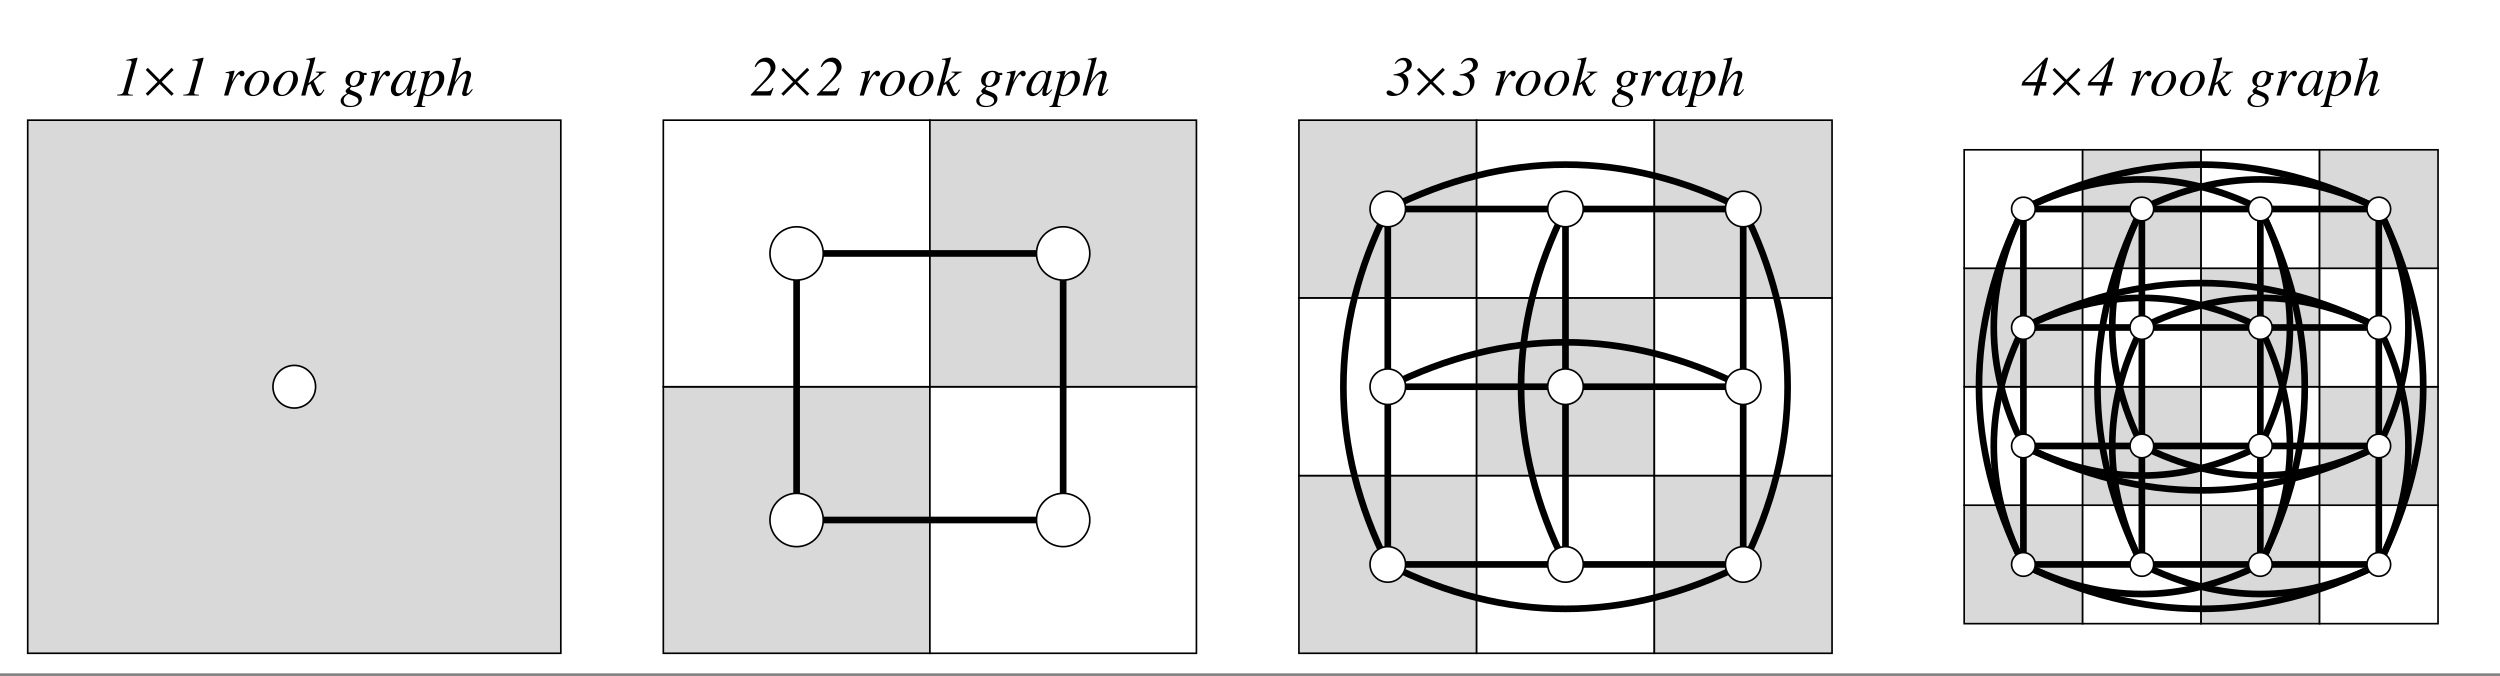 <?xml version="1.0" encoding="UTF-8"?>
<svg xmlns="http://www.w3.org/2000/svg" xmlns:xlink="http://www.w3.org/1999/xlink" width="540" height="146" viewBox="0 0 540 146">
<rect x="0" y="0" width="540" height="146" fill="#808080" stroke="none"/>
<defs>
<g>
<g id="glyph-0-0">
<path d="M -0.109 0 L -0.109 -7.891 L 9.281 -7.891 L 9.281 0 Z M 8.188 -1.094 L 8.188 -6.797 L 0.969 -6.797 L 0.969 -1.094 Z M 8.188 -1.094 "/>
</g>
<g id="glyph-0-1">
<path d="M 0.578 -0.203 L 0.984 -0.203 C 1.242 -0.234 1.453 -0.289 1.609 -0.375 C 1.773 -0.469 1.883 -0.617 1.938 -0.828 L 3.609 -6.766 C 3.641 -6.867 3.66 -6.953 3.672 -7.016 C 3.68 -7.086 3.688 -7.148 3.688 -7.203 C 3.688 -7.348 3.641 -7.441 3.547 -7.484 C 3.461 -7.535 3.32 -7.562 3.125 -7.562 L 2.547 -7.531 L 2.547 -7.719 L 2.703 -7.734 C 2.805 -7.754 3.094 -7.812 3.562 -7.906 C 4.039 -8 4.383 -8.066 4.594 -8.109 L 4.766 -8.156 L 4.891 -8.172 L 4.953 -8.125 C 4.953 -8.102 4.953 -8.082 4.953 -8.062 C 4.953 -8.039 4.945 -8.016 4.938 -7.984 L 2.953 -0.75 C 2.941 -0.719 2.93 -0.688 2.922 -0.656 C 2.922 -0.625 2.922 -0.594 2.922 -0.562 C 2.922 -0.406 2.988 -0.301 3.125 -0.25 C 3.27 -0.207 3.547 -0.18 3.953 -0.172 L 3.953 0 L 0.578 0 Z M 0.578 -0.203 "/>
</g>
<g id="glyph-0-2">
<path d="M 2.469 -5.375 C 2.5 -5.375 2.52 -5.363 2.531 -5.344 C 2.551 -5.32 2.562 -5.297 2.562 -5.266 C 2.551 -5.223 2.547 -5.191 2.547 -5.172 L 1.953 -2.891 L 2.078 -3.141 C 2.367 -3.703 2.703 -4.211 3.078 -4.672 C 3.461 -5.129 3.82 -5.359 4.156 -5.359 C 4.344 -5.359 4.484 -5.297 4.578 -5.172 C 4.68 -5.047 4.734 -4.906 4.734 -4.75 C 4.734 -4.57 4.68 -4.426 4.578 -4.312 C 4.484 -4.195 4.348 -4.141 4.172 -4.141 C 4.047 -4.141 3.953 -4.16 3.891 -4.203 C 3.828 -4.254 3.781 -4.312 3.75 -4.375 L 3.672 -4.5 C 3.66 -4.531 3.645 -4.551 3.625 -4.562 C 3.602 -4.57 3.578 -4.578 3.547 -4.578 C 3.391 -4.578 3.164 -4.363 2.875 -3.938 C 2.582 -3.508 2.328 -3.047 2.109 -2.547 C 1.961 -2.242 1.805 -1.844 1.641 -1.344 C 1.535 -1.031 1.395 -0.582 1.219 0 L 0.312 0 L 1.281 -3.562 C 1.344 -3.758 1.391 -3.938 1.422 -4.094 C 1.453 -4.258 1.469 -4.395 1.469 -4.5 C 1.469 -4.613 1.438 -4.703 1.375 -4.766 C 1.32 -4.828 1.223 -4.859 1.078 -4.859 C 1.023 -4.859 0.961 -4.852 0.891 -4.844 C 0.828 -4.844 0.742 -4.836 0.641 -4.828 L 0.641 -5.016 L 0.875 -5.062 C 1.188 -5.125 1.523 -5.191 1.891 -5.266 C 2.254 -5.336 2.445 -5.375 2.469 -5.375 Z M 2.469 -5.375 "/>
</g>
<g id="glyph-0-3">
<path d="M 1.344 -1.266 C 1.344 -0.941 1.422 -0.672 1.578 -0.453 C 1.742 -0.242 1.984 -0.141 2.297 -0.141 C 2.941 -0.141 3.516 -0.625 4.016 -1.594 C 4.43 -2.414 4.641 -3.176 4.641 -3.875 C 4.641 -4.176 4.602 -4.414 4.531 -4.594 C 4.395 -4.938 4.145 -5.109 3.781 -5.109 C 3.176 -5.109 2.609 -4.656 2.078 -3.75 C 1.586 -2.906 1.344 -2.078 1.344 -1.266 Z M 3.844 -5.359 C 4.508 -5.359 4.977 -5.18 5.25 -4.828 C 5.52 -4.473 5.656 -4.055 5.656 -3.578 C 5.656 -2.742 5.285 -1.926 4.547 -1.125 C 3.785 -0.289 2.973 0.125 2.109 0.125 C 1.566 0.125 1.129 -0.031 0.797 -0.344 C 0.473 -0.656 0.312 -1.098 0.312 -1.672 C 0.312 -2.535 0.68 -3.359 1.422 -4.141 C 2.172 -4.953 2.977 -5.359 3.844 -5.359 Z M 3.844 -5.359 "/>
</g>
<g id="glyph-0-4">
<path d="M 0.172 0 L 2.062 -7.156 C 2.062 -7.195 2.062 -7.234 2.062 -7.266 C 2.07 -7.297 2.078 -7.332 2.078 -7.375 C 2.078 -7.539 2.023 -7.641 1.922 -7.672 C 1.828 -7.711 1.613 -7.727 1.281 -7.719 L 1.281 -7.922 C 1.508 -7.941 1.727 -7.969 1.938 -8 C 2.145 -8.031 2.305 -8.055 2.422 -8.078 C 2.453 -8.086 2.586 -8.117 2.828 -8.172 C 3.066 -8.223 3.195 -8.25 3.219 -8.25 L 3.234 -8.188 L 1.75 -2.641 C 2.633 -3.348 3.234 -3.836 3.547 -4.109 C 3.867 -4.391 4.031 -4.602 4.031 -4.75 C 4.031 -4.844 3.984 -4.898 3.891 -4.922 C 3.805 -4.941 3.629 -4.961 3.359 -4.984 L 3.359 -5.172 L 5.562 -5.172 L 5.562 -4.984 C 5.27 -4.961 5 -4.863 4.75 -4.688 C 4.508 -4.52 3.879 -4 2.859 -3.125 C 3.391 -1.875 3.723 -1.117 3.859 -0.859 C 3.992 -0.609 4.129 -0.484 4.266 -0.484 C 4.379 -0.484 4.504 -0.566 4.641 -0.734 C 4.723 -0.836 4.844 -1.031 5 -1.312 L 5.188 -1.188 C 4.938 -0.727 4.711 -0.391 4.516 -0.172 C 4.328 0.035 4.102 0.141 3.844 0.141 C 3.676 0.141 3.523 0.078 3.391 -0.047 C 3.254 -0.172 3.078 -0.469 2.859 -0.938 C 2.766 -1.125 2.656 -1.352 2.531 -1.625 C 2.414 -1.906 2.297 -2.219 2.172 -2.562 L 1.625 -2.156 L 1.078 0 Z M 0.172 0 "/>
</g>
<g id="glyph-0-5">
<path d="M 2.094 -3.031 C 2.094 -2.781 2.129 -2.582 2.203 -2.438 C 2.328 -2.195 2.555 -2.078 2.891 -2.078 C 3.242 -2.078 3.555 -2.301 3.828 -2.75 C 4.109 -3.207 4.25 -3.707 4.25 -4.25 C 4.25 -4.508 4.191 -4.711 4.078 -4.859 C 3.961 -5.004 3.789 -5.078 3.562 -5.078 C 3.125 -5.078 2.77 -4.844 2.5 -4.375 C 2.227 -3.906 2.094 -3.457 2.094 -3.031 Z M 2.297 2.25 C 2.766 2.25 3.156 2.133 3.469 1.906 C 3.781 1.688 3.938 1.422 3.938 1.109 C 3.938 0.867 3.852 0.672 3.688 0.516 C 3.602 0.422 3.461 0.328 3.266 0.234 C 3.109 0.148 2.836 0.035 2.453 -0.109 C 2.066 -0.254 1.848 -0.328 1.797 -0.328 C 1.691 -0.328 1.488 -0.191 1.188 0.078 C 0.895 0.348 0.75 0.66 0.75 1.016 C 0.75 1.535 0.973 1.895 1.422 2.094 C 1.66 2.195 1.953 2.25 2.297 2.25 Z M 0.094 1.156 C 0.094 0.863 0.207 0.582 0.438 0.312 C 0.664 0.051 1.023 -0.207 1.516 -0.469 C 1.41 -0.531 1.328 -0.598 1.266 -0.672 C 1.203 -0.742 1.172 -0.832 1.172 -0.938 C 1.172 -1.102 1.285 -1.289 1.516 -1.5 C 1.641 -1.613 1.844 -1.77 2.125 -1.969 C 1.875 -2.062 1.656 -2.195 1.469 -2.375 C 1.25 -2.602 1.141 -2.898 1.141 -3.266 C 1.141 -3.859 1.375 -4.352 1.844 -4.75 C 2.312 -5.145 2.883 -5.344 3.562 -5.344 C 3.926 -5.344 4.227 -5.285 4.469 -5.172 C 4.719 -5.055 4.863 -4.961 4.906 -4.891 L 5.703 -4.891 L 5.703 -4.422 L 5.109 -4.422 C 5.129 -4.336 5.145 -4.258 5.156 -4.188 C 5.164 -4.113 5.172 -4.016 5.172 -3.891 C 5.172 -3.242 4.926 -2.738 4.438 -2.375 C 3.945 -2.008 3.414 -1.828 2.844 -1.828 C 2.781 -1.828 2.723 -1.828 2.672 -1.828 C 2.617 -1.836 2.555 -1.852 2.484 -1.875 C 2.422 -1.875 2.344 -1.816 2.25 -1.703 C 2.133 -1.586 2.078 -1.484 2.078 -1.391 C 2.078 -1.254 2.516 -1.023 3.391 -0.703 C 4.242 -0.379 4.672 0.094 4.672 0.719 C 4.672 1.195 4.453 1.613 4.016 1.969 C 3.586 2.32 2.938 2.5 2.062 2.5 C 1.457 2.5 0.977 2.367 0.625 2.109 C 0.27 1.848 0.094 1.531 0.094 1.156 Z M 0.094 1.156 "/>
</g>
<g id="glyph-0-6">
<path d="M 4.406 -4.266 C 4.406 -4.547 4.336 -4.754 4.203 -4.891 C 4.078 -5.023 3.922 -5.094 3.734 -5.094 C 3.098 -5.094 2.504 -4.598 1.953 -3.609 C 1.461 -2.742 1.219 -2 1.219 -1.375 C 1.219 -1.062 1.285 -0.832 1.422 -0.688 C 1.555 -0.539 1.727 -0.469 1.938 -0.469 C 2.531 -0.469 3.102 -0.945 3.656 -1.906 C 4.156 -2.781 4.406 -3.566 4.406 -4.266 Z M 3.672 -5.359 C 3.984 -5.359 4.223 -5.273 4.391 -5.109 C 4.473 -5.023 4.539 -4.91 4.594 -4.766 L 4.625 -4.688 L 4.766 -5.141 C 4.773 -5.191 4.785 -5.223 4.797 -5.234 C 4.805 -5.254 4.836 -5.266 4.891 -5.266 L 5.547 -5.344 C 5.586 -5.344 5.609 -5.336 5.609 -5.328 C 5.617 -5.316 5.617 -5.289 5.609 -5.25 C 5.598 -5.195 5.586 -5.156 5.578 -5.125 C 5.566 -5.102 5.551 -5.062 5.531 -5 L 5 -2.891 C 4.875 -2.43 4.77 -2.035 4.688 -1.703 C 4.539 -1.098 4.469 -0.75 4.469 -0.656 C 4.469 -0.602 4.484 -0.562 4.516 -0.531 C 4.547 -0.508 4.582 -0.5 4.625 -0.5 C 4.664 -0.5 4.707 -0.508 4.75 -0.531 C 4.789 -0.562 4.836 -0.598 4.891 -0.641 L 5 -0.719 C 5.031 -0.75 5.062 -0.781 5.094 -0.812 C 5.133 -0.852 5.188 -0.906 5.25 -0.969 L 5.609 -1.344 L 5.75 -1.219 C 5.344 -0.695 5.016 -0.344 4.766 -0.156 C 4.516 0.027 4.281 0.125 4.062 0.125 C 3.914 0.125 3.801 0.078 3.719 -0.016 C 3.633 -0.117 3.594 -0.25 3.594 -0.406 C 3.594 -0.551 3.617 -0.754 3.672 -1.016 C 3.723 -1.285 3.773 -1.508 3.828 -1.688 C 3.754 -1.57 3.633 -1.398 3.469 -1.172 C 3.301 -0.941 3.098 -0.723 2.859 -0.516 C 2.566 -0.254 2.289 -0.07 2.031 0.031 C 1.82 0.102 1.625 0.141 1.438 0.141 C 1.125 0.141 0.836 0.008 0.578 -0.25 C 0.316 -0.52 0.188 -0.895 0.188 -1.375 C 0.188 -2.195 0.555 -3.055 1.297 -3.953 C 2.055 -4.891 2.848 -5.359 3.672 -5.359 Z M 3.672 -5.359 "/>
</g>
<g id="glyph-0-7">
<path d="M -0.922 2.297 C -0.691 2.297 -0.516 2.25 -0.391 2.156 C -0.273 2.07 -0.188 1.926 -0.125 1.719 L 1.375 -4.047 C 1.406 -4.18 1.426 -4.281 1.438 -4.344 C 1.445 -4.414 1.453 -4.469 1.453 -4.5 C 1.453 -4.625 1.406 -4.719 1.312 -4.781 C 1.219 -4.852 1.078 -4.891 0.891 -4.891 C 0.848 -4.891 0.805 -4.883 0.766 -4.875 C 0.734 -4.875 0.703 -4.867 0.672 -4.859 L 0.656 -5.062 L 2.531 -5.344 C 2.551 -5.344 2.57 -5.328 2.594 -5.297 C 2.57 -5.242 2.562 -5.203 2.562 -5.172 L 2.234 -4.031 C 2.504 -4.383 2.75 -4.656 2.969 -4.844 C 3.375 -5.176 3.797 -5.344 4.234 -5.344 C 4.68 -5.344 5.031 -5.211 5.281 -4.953 C 5.539 -4.691 5.672 -4.289 5.672 -3.75 C 5.672 -2.82 5.281 -1.941 4.5 -1.109 C 3.719 -0.273 2.91 0.141 2.078 0.141 C 1.91 0.141 1.77 0.125 1.656 0.094 C 1.539 0.062 1.398 0.008 1.234 -0.062 L 1.156 0.281 C 1.062 0.688 0.992 0.977 0.953 1.156 C 0.848 1.602 0.797 1.859 0.797 1.922 C 0.797 2.078 0.848 2.176 0.953 2.219 C 1.055 2.27 1.258 2.301 1.562 2.312 L 1.562 2.484 L -0.922 2.484 Z M 4.578 -3.766 C 4.578 -4.023 4.547 -4.227 4.484 -4.375 C 4.367 -4.664 4.141 -4.812 3.797 -4.812 C 3.516 -4.812 3.203 -4.676 2.859 -4.406 C 2.523 -4.133 2.258 -3.691 2.062 -3.078 C 1.906 -2.586 1.754 -2.07 1.609 -1.531 C 1.473 -0.988 1.406 -0.672 1.406 -0.578 C 1.406 -0.422 1.469 -0.305 1.594 -0.234 C 1.719 -0.16 1.867 -0.125 2.047 -0.125 C 2.734 -0.125 3.344 -0.562 3.875 -1.438 C 4.344 -2.219 4.578 -2.992 4.578 -3.766 Z M 4.578 -3.766 "/>
</g>
<g id="glyph-0-8">
<path d="M 1.344 -7.922 C 1.594 -7.953 1.797 -7.977 1.953 -8 C 2.109 -8.02 2.242 -8.039 2.359 -8.062 C 2.816 -8.156 3.062 -8.203 3.094 -8.203 C 3.133 -8.211 3.164 -8.219 3.188 -8.219 C 3.238 -8.195 3.266 -8.172 3.266 -8.141 L 1.875 -2.859 C 2.363 -3.598 2.77 -4.133 3.094 -4.469 C 3.645 -5.051 4.148 -5.344 4.609 -5.344 C 4.797 -5.344 4.977 -5.281 5.156 -5.156 C 5.332 -5.039 5.422 -4.828 5.422 -4.516 C 5.422 -4.441 5.41 -4.344 5.391 -4.219 C 5.367 -4.102 5.344 -4.004 5.312 -3.922 L 4.516 -1.094 C 4.492 -1.008 4.473 -0.93 4.453 -0.859 C 4.441 -0.785 4.438 -0.719 4.438 -0.656 C 4.438 -0.594 4.453 -0.539 4.484 -0.5 C 4.516 -0.469 4.562 -0.453 4.625 -0.453 C 4.738 -0.453 4.879 -0.539 5.047 -0.719 C 5.148 -0.82 5.344 -1.051 5.625 -1.406 L 5.781 -1.266 C 5.5 -0.859 5.266 -0.562 5.078 -0.375 C 4.734 -0.039 4.391 0.125 4.047 0.125 C 3.879 0.125 3.742 0.078 3.641 -0.016 C 3.535 -0.117 3.484 -0.258 3.484 -0.438 C 3.484 -0.488 3.484 -0.535 3.484 -0.578 C 3.492 -0.629 3.508 -0.68 3.531 -0.734 L 4.438 -4.203 C 4.445 -4.234 4.453 -4.266 4.453 -4.297 C 4.461 -4.328 4.469 -4.363 4.469 -4.406 C 4.469 -4.5 4.438 -4.57 4.375 -4.625 C 4.312 -4.688 4.234 -4.719 4.141 -4.719 C 3.867 -4.719 3.531 -4.504 3.125 -4.078 C 2.727 -3.648 2.395 -3.219 2.125 -2.781 C 1.938 -2.469 1.789 -2.172 1.688 -1.891 C 1.594 -1.617 1.41 -0.988 1.141 0 L 0.219 0 L 2.109 -7.156 C 2.117 -7.207 2.125 -7.25 2.125 -7.281 C 2.133 -7.32 2.141 -7.359 2.141 -7.391 C 2.141 -7.555 2.082 -7.656 1.969 -7.688 C 1.863 -7.727 1.656 -7.738 1.344 -7.719 Z M 1.344 -7.922 "/>
</g>
<g id="glyph-0-9">
<path d="M 0.141 -0.203 L 2.688 -2.906 C 3.125 -3.375 3.473 -3.789 3.734 -4.156 C 4.191 -4.801 4.422 -5.348 4.422 -5.797 C 4.422 -6.211 4.285 -6.566 4.016 -6.859 C 3.742 -7.148 3.375 -7.297 2.906 -7.297 C 2.469 -7.297 2.082 -7.145 1.75 -6.844 C 1.57 -6.688 1.395 -6.457 1.219 -6.156 L 0.969 -6.234 C 1.27 -7.055 1.742 -7.625 2.391 -7.938 C 2.734 -8.102 3.094 -8.188 3.469 -8.188 C 4.094 -8.188 4.582 -7.973 4.938 -7.547 C 5.289 -7.129 5.469 -6.66 5.469 -6.141 C 5.469 -5.691 5.328 -5.27 5.047 -4.875 C 4.773 -4.477 4.316 -3.953 3.672 -3.297 L 1.344 -0.969 L 1.344 -0.922 L 3.641 -0.922 C 3.973 -0.922 4.219 -0.973 4.375 -1.078 C 4.539 -1.18 4.695 -1.379 4.844 -1.672 L 5.031 -1.594 L 4.438 0 L 0.141 0 Z M 0.141 -0.203 "/>
</g>
<g id="glyph-0-10">
<path d="M 0.688 -1.094 C 0.801 -1.094 0.898 -1.07 0.984 -1.031 C 1.078 -1 1.172 -0.953 1.266 -0.891 L 1.547 -0.703 C 1.703 -0.598 1.82 -0.523 1.906 -0.484 C 2.07 -0.398 2.227 -0.359 2.375 -0.359 C 2.77 -0.359 3.125 -0.539 3.438 -0.906 C 3.758 -1.281 3.922 -1.758 3.922 -2.344 C 3.922 -3.008 3.742 -3.508 3.391 -3.844 C 3.047 -4.188 2.551 -4.359 1.906 -4.359 C 1.875 -4.359 1.848 -4.359 1.828 -4.359 C 1.805 -4.359 1.758 -4.359 1.688 -4.359 L 1.672 -4.547 C 2.734 -4.691 3.484 -4.957 3.922 -5.344 C 4.359 -5.727 4.578 -6.117 4.578 -6.516 C 4.578 -6.785 4.5 -7.035 4.344 -7.266 C 4.188 -7.504 3.898 -7.625 3.484 -7.625 C 3.242 -7.625 3.008 -7.555 2.781 -7.422 C 2.551 -7.297 2.344 -7.102 2.156 -6.844 L 1.953 -6.906 C 2.18 -7.332 2.461 -7.645 2.797 -7.844 C 3.141 -8.039 3.504 -8.141 3.891 -8.141 C 4.398 -8.141 4.816 -8 5.141 -7.719 C 5.461 -7.445 5.625 -7.086 5.625 -6.641 C 5.625 -6.172 5.43 -5.785 5.047 -5.484 C 4.797 -5.285 4.363 -5.07 3.75 -4.844 L 3.75 -4.797 C 4.039 -4.66 4.27 -4.5 4.438 -4.312 C 4.738 -3.969 4.891 -3.516 4.891 -2.953 C 4.891 -2.141 4.582 -1.438 3.969 -0.844 C 3.312 -0.207 2.516 0.109 1.578 0.109 C 1.234 0.109 0.953 0.07 0.734 0 C 0.359 -0.113 0.172 -0.332 0.172 -0.656 C 0.172 -0.758 0.211 -0.859 0.297 -0.953 C 0.379 -1.047 0.508 -1.094 0.688 -1.094 Z M 0.688 -1.094 "/>
</g>
<g id="glyph-0-11">
<path d="M 5.297 -8.172 L 5.797 -8.172 L 4.328 -2.906 L 5.469 -2.906 L 5.297 -2.125 L 4.094 -2.125 L 3.531 0 L 2.594 0 L 3.172 -2.156 L 0.016 -2.156 L 0.25 -2.969 Z M 4.5 -6.797 L 4.469 -6.797 L 0.781 -2.969 L 0.781 -2.906 L 3.344 -2.906 Z M 4.5 -6.797 "/>
</g>
<g id="glyph-1-0">
<path d="M 0.719 0 L 0.719 -9.203 L 5.031 -9.203 L 5.031 0 Z M 1.438 -0.719 L 4.312 -0.719 L 4.312 -8.484 L 1.438 -8.484 Z M 1.438 -0.719 "/>
</g>
<g id="glyph-1-1">
<path d="M 6.719 -0.391 L 6.25 0.062 L 3.688 -2.5 L 1.141 0.062 L 0.688 -0.391 L 3.234 -2.953 L 0.688 -5.516 L 1.141 -5.984 L 3.688 -3.406 L 6.25 -5.984 L 6.719 -5.516 L 4.141 -2.953 Z M 6.719 -0.391 "/>
</g>
</g>
</defs>
<path fill-rule="evenodd" fill="rgb(100%, 100%, 100%)" fill-opacity="1" d="M 0 145.441 L 540 145.441 L 540 0 L 0 0 Z M 0 145.441 "/>
<path fill-rule="evenodd" fill="rgb(84.959%, 84.959%, 84.959%)" fill-opacity="1" stroke-width="3.6" stroke-linecap="square" stroke-linejoin="miter" stroke="rgb(0%, 0%, 0%)" stroke-opacity="1" stroke-miterlimit="3.25" d="M 59.844 48.906 L 1211.367 48.906 L 1211.367 1200.43 L 59.844 1200.43 Z M 59.844 48.906 " transform="matrix(0.1, 0, 0, -0.1, 0, 146)"/>
<path fill-rule="evenodd" fill="rgb(100%, 100%, 100%)" fill-opacity="1" stroke-width="3.6" stroke-linecap="square" stroke-linejoin="miter" stroke="rgb(0%, 0%, 0%)" stroke-opacity="1" stroke-miterlimit="3.25" d="M 681.68 624.688 C 681.68 612.461 676.836 600.742 668.164 592.109 C 659.531 583.477 647.812 578.594 635.625 578.594 C 623.398 578.594 611.68 583.477 603.047 592.109 C 594.414 600.742 589.57 612.461 589.57 624.688 C 589.57 636.875 594.414 648.594 603.047 657.227 C 611.68 665.859 623.398 670.742 635.625 670.742 C 647.812 670.742 659.531 665.859 668.164 657.227 C 676.836 648.594 681.68 636.875 681.68 624.688 Z M 681.68 624.688 " transform="matrix(0.1, 0, 0, -0.1, 0, 146)"/>
<g fill="rgb(0%, 0%, 0%)" fill-opacity="1">
<use xlink:href="#glyph-0-1" x="24.74" y="20.631"/>
</g>
<g fill="rgb(0%, 0%, 0%)" fill-opacity="1">
<use xlink:href="#glyph-1-1" x="30.788" y="20.631"/>
</g>
<g fill="rgb(0%, 0%, 0%)" fill-opacity="1">
<use xlink:href="#glyph-0-1" x="39.015" y="20.631"/>
</g>
<g fill="rgb(0%, 0%, 0%)" fill-opacity="1">
<use xlink:href="#glyph-0-2" x="48.087" y="20.631"/>
</g>
<g fill="rgb(0%, 0%, 0%)" fill-opacity="1">
<use xlink:href="#glyph-0-3" x="52.502" y="20.631"/>
</g>
<g fill="rgb(0%, 0%, 0%)" fill-opacity="1">
<use xlink:href="#glyph-0-3" x="58.695" y="20.631"/>
</g>
<g fill="rgb(0%, 0%, 0%)" fill-opacity="1">
<use xlink:href="#glyph-0-4" x="64.887" y="20.631"/>
</g>
<g fill="rgb(0%, 0%, 0%)" fill-opacity="1">
<use xlink:href="#glyph-0-5" x="73.488" y="20.631"/>
<use xlink:href="#glyph-0-2" x="79.536" y="20.631"/>
<use xlink:href="#glyph-0-6" x="84.241" y="20.631"/>
<use xlink:href="#glyph-0-7" x="90.289" y="20.631"/>
<use xlink:href="#glyph-0-8" x="96.337" y="20.631"/>
</g>
<path fill-rule="evenodd" fill="rgb(84.959%, 84.959%, 84.959%)" fill-opacity="1" stroke-width="3.6" stroke-linecap="square" stroke-linejoin="miter" stroke="rgb(0%, 0%, 0%)" stroke-opacity="1" stroke-miterlimit="3.25" d="M 1432.773 48.906 L 2008.555 48.906 L 2008.555 624.688 L 1432.773 624.688 Z M 1432.773 48.906 " transform="matrix(0.1, 0, 0, -0.1, 0, 146)"/>
<path fill-rule="evenodd" fill="rgb(100%, 100%, 100%)" fill-opacity="1" stroke-width="3.6" stroke-linecap="square" stroke-linejoin="miter" stroke="rgb(0%, 0%, 0%)" stroke-opacity="1" stroke-miterlimit="3.25" d="M 1432.773 624.688 L 2008.555 624.688 L 2008.555 1200.43 L 1432.773 1200.43 Z M 1432.773 624.688 " transform="matrix(0.1, 0, 0, -0.1, 0, 146)"/>
<path fill-rule="evenodd" fill="rgb(100%, 100%, 100%)" fill-opacity="1" stroke-width="3.6" stroke-linecap="square" stroke-linejoin="miter" stroke="rgb(0%, 0%, 0%)" stroke-opacity="1" stroke-miterlimit="3.25" d="M 2008.555 48.906 L 2584.297 48.906 L 2584.297 624.688 L 2008.555 624.688 Z M 2008.555 48.906 " transform="matrix(0.1, 0, 0, -0.1, 0, 146)"/>
<path fill-rule="evenodd" fill="rgb(84.959%, 84.959%, 84.959%)" fill-opacity="1" stroke-width="3.6" stroke-linecap="square" stroke-linejoin="miter" stroke="rgb(0%, 0%, 0%)" stroke-opacity="1" stroke-miterlimit="3.25" d="M 2008.555 624.688 L 2584.297 624.688 L 2584.297 1200.43 L 2008.555 1200.43 Z M 2008.555 624.688 " transform="matrix(0.1, 0, 0, -0.1, 0, 146)"/>
<path fill="none" stroke-width="14.4" stroke-linecap="square" stroke-linejoin="miter" stroke="rgb(0%, 0%, 0%)" stroke-opacity="1" stroke-miterlimit="3.25" d="M 1720.664 336.797 L 1720.664 912.539 " transform="matrix(0.1, 0, 0, -0.1, 0, 146)"/>
<path fill="none" stroke-width="14.4" stroke-linecap="square" stroke-linejoin="miter" stroke="rgb(0%, 0%, 0%)" stroke-opacity="1" stroke-miterlimit="3.25" d="M 1720.664 336.797 L 2296.406 336.797 " transform="matrix(0.1, 0, 0, -0.1, 0, 146)"/>
<path fill="none" stroke-width="14.4" stroke-linecap="square" stroke-linejoin="miter" stroke="rgb(0%, 0%, 0%)" stroke-opacity="1" stroke-miterlimit="3.25" d="M 1720.664 912.539 L 2296.406 912.539 " transform="matrix(0.1, 0, 0, -0.1, 0, 146)"/>
<path fill="none" stroke-width="14.4" stroke-linecap="square" stroke-linejoin="miter" stroke="rgb(0%, 0%, 0%)" stroke-opacity="1" stroke-miterlimit="3.25" d="M 2296.406 336.797 L 2296.406 912.539 " transform="matrix(0.1, 0, 0, -0.1, 0, 146)"/>
<path fill-rule="evenodd" fill="rgb(100%, 100%, 100%)" fill-opacity="1" d="M 177.824 112.32 C 177.824 113.848 177.219 115.312 176.137 116.391 C 175.059 117.473 173.594 118.078 172.066 118.078 C 170.539 118.078 169.074 117.473 167.996 116.391 C 166.914 115.312 166.309 113.848 166.309 112.32 C 166.309 110.793 166.914 109.328 167.996 108.25 C 169.074 107.168 170.539 106.562 172.066 106.562 C 173.594 106.562 175.059 107.168 176.137 108.25 C 177.219 109.328 177.824 110.793 177.824 112.32 Z M 177.824 112.32 "/>
<path fill-rule="evenodd" fill="rgb(100%, 100%, 100%)" fill-opacity="1" d="M 177.824 54.746 C 177.824 56.273 177.219 57.738 176.137 58.816 C 175.059 59.895 173.594 60.504 172.066 60.504 C 170.539 60.504 169.074 59.895 167.996 58.816 C 166.914 57.738 166.309 56.273 166.309 54.746 C 166.309 53.219 166.914 51.754 167.996 50.676 C 169.074 49.594 170.539 48.988 172.066 48.988 C 173.594 48.988 175.059 49.594 176.137 50.676 C 177.219 51.754 177.824 53.219 177.824 54.746 Z M 177.824 54.746 "/>
<path fill-rule="evenodd" fill="rgb(100%, 100%, 100%)" fill-opacity="1" d="M 235.398 112.32 C 235.398 113.848 234.793 115.312 233.711 116.391 C 232.633 117.473 231.168 118.078 229.641 118.078 C 228.113 118.078 226.648 117.473 225.57 116.391 C 224.492 115.312 223.883 113.848 223.883 112.32 C 223.883 110.793 224.492 109.328 225.57 108.25 C 226.648 107.168 228.113 106.562 229.641 106.562 C 231.168 106.562 232.633 107.168 233.711 108.25 C 234.793 109.328 235.398 110.793 235.398 112.32 Z M 235.398 112.32 "/>
<path fill-rule="evenodd" fill="rgb(100%, 100%, 100%)" fill-opacity="1" d="M 235.398 54.746 C 235.398 56.273 234.793 57.738 233.711 58.816 C 232.633 59.895 231.168 60.504 229.641 60.504 C 228.113 60.504 226.648 59.895 225.57 58.816 C 224.492 57.738 223.883 56.273 223.883 54.746 C 223.883 53.219 224.492 51.754 225.57 50.676 C 226.648 49.594 228.113 48.988 229.641 48.988 C 231.168 48.988 232.633 49.594 233.711 50.676 C 234.793 51.754 235.398 53.219 235.398 54.746 Z M 235.398 54.746 "/>
<path fill="none" stroke-width="3.6" stroke-linecap="square" stroke-linejoin="miter" stroke="rgb(0%, 0%, 0%)" stroke-opacity="1" stroke-miterlimit="3.25" d="M 1778.242 336.797 C 1778.242 321.523 1772.188 306.875 1761.367 296.094 C 1750.586 285.273 1735.938 279.219 1720.664 279.219 C 1705.391 279.219 1690.742 285.273 1679.961 296.094 C 1669.141 306.875 1663.086 321.523 1663.086 336.797 C 1663.086 352.07 1669.141 366.719 1679.961 377.5 C 1690.742 388.32 1705.391 394.375 1720.664 394.375 C 1735.938 394.375 1750.586 388.32 1761.367 377.5 C 1772.188 366.719 1778.242 352.07 1778.242 336.797 Z M 1778.242 336.797 " transform="matrix(0.1, 0, 0, -0.1, 0, 146)"/>
<path fill="none" stroke-width="3.6" stroke-linecap="square" stroke-linejoin="miter" stroke="rgb(0%, 0%, 0%)" stroke-opacity="1" stroke-miterlimit="3.25" d="M 1778.242 912.539 C 1778.242 897.266 1772.188 882.617 1761.367 871.836 C 1750.586 861.055 1735.938 854.961 1720.664 854.961 C 1705.391 854.961 1690.742 861.055 1679.961 871.836 C 1669.141 882.617 1663.086 897.266 1663.086 912.539 C 1663.086 927.812 1669.141 942.461 1679.961 953.242 C 1690.742 964.062 1705.391 970.117 1720.664 970.117 C 1735.938 970.117 1750.586 964.062 1761.367 953.242 C 1772.188 942.461 1778.242 927.812 1778.242 912.539 Z M 1778.242 912.539 " transform="matrix(0.1, 0, 0, -0.1, 0, 146)"/>
<path fill="none" stroke-width="3.6" stroke-linecap="square" stroke-linejoin="miter" stroke="rgb(0%, 0%, 0%)" stroke-opacity="1" stroke-miterlimit="3.25" d="M 2353.984 336.797 C 2353.984 321.523 2347.93 306.875 2337.109 296.094 C 2326.328 285.273 2311.68 279.219 2296.406 279.219 C 2281.133 279.219 2266.484 285.273 2255.703 296.094 C 2244.922 306.875 2238.828 321.523 2238.828 336.797 C 2238.828 352.07 2244.922 366.719 2255.703 377.5 C 2266.484 388.32 2281.133 394.375 2296.406 394.375 C 2311.68 394.375 2326.328 388.32 2337.109 377.5 C 2347.93 366.719 2353.984 352.07 2353.984 336.797 Z M 2353.984 336.797 " transform="matrix(0.1, 0, 0, -0.1, 0, 146)"/>
<path fill="none" stroke-width="3.6" stroke-linecap="square" stroke-linejoin="miter" stroke="rgb(0%, 0%, 0%)" stroke-opacity="1" stroke-miterlimit="3.25" d="M 2353.984 912.539 C 2353.984 897.266 2347.93 882.617 2337.109 871.836 C 2326.328 861.055 2311.68 854.961 2296.406 854.961 C 2281.133 854.961 2266.484 861.055 2255.703 871.836 C 2244.922 882.617 2238.828 897.266 2238.828 912.539 C 2238.828 927.812 2244.922 942.461 2255.703 953.242 C 2266.484 964.062 2281.133 970.117 2296.406 970.117 C 2311.68 970.117 2326.328 964.062 2337.109 953.242 C 2347.93 942.461 2353.984 927.812 2353.984 912.539 Z M 2353.984 912.539 " transform="matrix(0.1, 0, 0, -0.1, 0, 146)"/>
<g fill="rgb(0%, 0%, 0%)" fill-opacity="1">
<use xlink:href="#glyph-0-9" x="162.032" y="20.631"/>
</g>
<g fill="rgb(0%, 0%, 0%)" fill-opacity="1">
<use xlink:href="#glyph-1-1" x="168.08" y="20.631"/>
</g>
<g fill="rgb(0%, 0%, 0%)" fill-opacity="1">
<use xlink:href="#glyph-0-9" x="176.307" y="20.631"/>
</g>
<g fill="rgb(0%, 0%, 0%)" fill-opacity="1">
<use xlink:href="#glyph-0-2" x="185.379" y="20.631"/>
</g>
<g fill="rgb(0%, 0%, 0%)" fill-opacity="1">
<use xlink:href="#glyph-0-3" x="189.794" y="20.631"/>
</g>
<g fill="rgb(0%, 0%, 0%)" fill-opacity="1">
<use xlink:href="#glyph-0-3" x="195.987" y="20.631"/>
</g>
<g fill="rgb(0%, 0%, 0%)" fill-opacity="1">
<use xlink:href="#glyph-0-4" x="202.18" y="20.631"/>
</g>
<g fill="rgb(0%, 0%, 0%)" fill-opacity="1">
<use xlink:href="#glyph-0-5" x="210.78" y="20.631"/>
<use xlink:href="#glyph-0-2" x="216.828" y="20.631"/>
<use xlink:href="#glyph-0-6" x="221.534" y="20.631"/>
<use xlink:href="#glyph-0-7" x="227.582" y="20.631"/>
<use xlink:href="#glyph-0-8" x="233.63" y="20.631"/>
</g>
<path fill-rule="evenodd" fill="rgb(84.959%, 84.959%, 84.959%)" fill-opacity="1" stroke-width="3.6" stroke-linecap="square" stroke-linejoin="miter" stroke="rgb(0%, 0%, 0%)" stroke-opacity="1" stroke-miterlimit="3.25" d="M 2805.703 48.906 L 3189.531 48.906 L 3189.531 432.734 L 2805.703 432.734 Z M 2805.703 48.906 " transform="matrix(0.1, 0, 0, -0.1, 0, 146)"/>
<path fill-rule="evenodd" fill="rgb(100%, 100%, 100%)" fill-opacity="1" stroke-width="3.6" stroke-linecap="square" stroke-linejoin="miter" stroke="rgb(0%, 0%, 0%)" stroke-opacity="1" stroke-miterlimit="3.25" d="M 2805.703 432.734 L 3189.531 432.734 L 3189.531 816.602 L 2805.703 816.602 Z M 2805.703 432.734 " transform="matrix(0.1, 0, 0, -0.1, 0, 146)"/>
<path fill-rule="evenodd" fill="rgb(84.959%, 84.959%, 84.959%)" fill-opacity="1" stroke-width="3.6" stroke-linecap="square" stroke-linejoin="miter" stroke="rgb(0%, 0%, 0%)" stroke-opacity="1" stroke-miterlimit="3.25" d="M 2805.703 816.602 L 3189.531 816.602 L 3189.531 1200.43 L 2805.703 1200.43 Z M 2805.703 816.602 " transform="matrix(0.1, 0, 0, -0.1, 0, 146)"/>
<path fill-rule="evenodd" fill="rgb(100%, 100%, 100%)" fill-opacity="1" stroke-width="3.6" stroke-linecap="square" stroke-linejoin="miter" stroke="rgb(0%, 0%, 0%)" stroke-opacity="1" stroke-miterlimit="3.25" d="M 3189.531 48.906 L 3573.398 48.906 L 3573.398 432.734 L 3189.531 432.734 Z M 3189.531 48.906 " transform="matrix(0.1, 0, 0, -0.1, 0, 146)"/>
<path fill-rule="evenodd" fill="rgb(84.959%, 84.959%, 84.959%)" fill-opacity="1" stroke-width="3.6" stroke-linecap="square" stroke-linejoin="miter" stroke="rgb(0%, 0%, 0%)" stroke-opacity="1" stroke-miterlimit="3.25" d="M 3189.531 432.734 L 3573.398 432.734 L 3573.398 816.602 L 3189.531 816.602 Z M 3189.531 432.734 " transform="matrix(0.1, 0, 0, -0.1, 0, 146)"/>
<path fill-rule="evenodd" fill="rgb(100%, 100%, 100%)" fill-opacity="1" stroke-width="3.6" stroke-linecap="square" stroke-linejoin="miter" stroke="rgb(0%, 0%, 0%)" stroke-opacity="1" stroke-miterlimit="3.25" d="M 3189.531 816.602 L 3573.398 816.602 L 3573.398 1200.43 L 3189.531 1200.43 Z M 3189.531 816.602 " transform="matrix(0.1, 0, 0, -0.1, 0, 146)"/>
<path fill-rule="evenodd" fill="rgb(84.959%, 84.959%, 84.959%)" fill-opacity="1" stroke-width="3.6" stroke-linecap="square" stroke-linejoin="miter" stroke="rgb(0%, 0%, 0%)" stroke-opacity="1" stroke-miterlimit="3.25" d="M 3573.398 48.906 L 3957.227 48.906 L 3957.227 432.734 L 3573.398 432.734 Z M 3573.398 48.906 " transform="matrix(0.1, 0, 0, -0.1, 0, 146)"/>
<path fill-rule="evenodd" fill="rgb(100%, 100%, 100%)" fill-opacity="1" stroke-width="3.6" stroke-linecap="square" stroke-linejoin="miter" stroke="rgb(0%, 0%, 0%)" stroke-opacity="1" stroke-miterlimit="3.25" d="M 3573.398 432.734 L 3957.227 432.734 L 3957.227 816.602 L 3573.398 816.602 Z M 3573.398 432.734 " transform="matrix(0.1, 0, 0, -0.1, 0, 146)"/>
<path fill-rule="evenodd" fill="rgb(84.959%, 84.959%, 84.959%)" fill-opacity="1" stroke-width="3.6" stroke-linecap="square" stroke-linejoin="miter" stroke="rgb(0%, 0%, 0%)" stroke-opacity="1" stroke-miterlimit="3.25" d="M 3573.398 816.602 L 3957.227 816.602 L 3957.227 1200.43 L 3573.398 1200.43 Z M 3573.398 816.602 " transform="matrix(0.1, 0, 0, -0.1, 0, 146)"/>
<path fill="none" stroke-width="14.4" stroke-linecap="square" stroke-linejoin="miter" stroke="rgb(0%, 0%, 0%)" stroke-opacity="1" stroke-miterlimit="3.25" d="M 2997.617 240.82 L 2997.617 624.688 " transform="matrix(0.1, 0, 0, -0.1, 0, 146)"/>
<path fill="none" stroke-width="14.4" stroke-linecap="square" stroke-linejoin="miter" stroke="rgb(0%, 0%, 0%)" stroke-opacity="1" stroke-miterlimit="3.25" d="M 2997.617 240.82 L 3381.445 240.82 " transform="matrix(0.1, 0, 0, -0.1, 0, 146)"/>
<path fill="none" stroke-width="14.4" stroke-linecap="square" stroke-linejoin="miter" stroke="rgb(0%, 0%, 0%)" stroke-opacity="1" stroke-miterlimit="3.25" d="M 2997.617 624.688 L 2997.617 1008.516 " transform="matrix(0.1, 0, 0, -0.1, 0, 146)"/>
<path fill="none" stroke-width="14.4" stroke-linecap="square" stroke-linejoin="miter" stroke="rgb(0%, 0%, 0%)" stroke-opacity="1" stroke-miterlimit="3.25" d="M 2997.617 624.688 L 3381.445 624.688 " transform="matrix(0.1, 0, 0, -0.1, 0, 146)"/>
<path fill="none" stroke-width="14.4" stroke-linecap="square" stroke-linejoin="miter" stroke="rgb(0%, 0%, 0%)" stroke-opacity="1" stroke-miterlimit="3.25" d="M 2997.617 1008.516 L 3381.445 1008.516 " transform="matrix(0.1, 0, 0, -0.1, 0, 146)"/>
<path fill="none" stroke-width="14.4" stroke-linecap="square" stroke-linejoin="miter" stroke="rgb(0%, 0%, 0%)" stroke-opacity="1" stroke-miterlimit="3.25" d="M 3381.445 240.82 L 3381.445 624.688 " transform="matrix(0.1, 0, 0, -0.1, 0, 146)"/>
<path fill="none" stroke-width="14.4" stroke-linecap="square" stroke-linejoin="miter" stroke="rgb(0%, 0%, 0%)" stroke-opacity="1" stroke-miterlimit="3.25" d="M 3381.445 240.82 L 3765.312 240.82 " transform="matrix(0.1, 0, 0, -0.1, 0, 146)"/>
<path fill="none" stroke-width="14.4" stroke-linecap="square" stroke-linejoin="miter" stroke="rgb(0%, 0%, 0%)" stroke-opacity="1" stroke-miterlimit="3.25" d="M 3381.445 624.688 L 3381.445 1008.516 " transform="matrix(0.1, 0, 0, -0.1, 0, 146)"/>
<path fill="none" stroke-width="14.4" stroke-linecap="square" stroke-linejoin="miter" stroke="rgb(0%, 0%, 0%)" stroke-opacity="1" stroke-miterlimit="3.25" d="M 3381.445 624.688 L 3765.312 624.688 " transform="matrix(0.1, 0, 0, -0.1, 0, 146)"/>
<path fill="none" stroke-width="14.4" stroke-linecap="square" stroke-linejoin="miter" stroke="rgb(0%, 0%, 0%)" stroke-opacity="1" stroke-miterlimit="3.25" d="M 3381.445 1008.516 L 3765.312 1008.516 " transform="matrix(0.1, 0, 0, -0.1, 0, 146)"/>
<path fill="none" stroke-width="14.4" stroke-linecap="square" stroke-linejoin="miter" stroke="rgb(0%, 0%, 0%)" stroke-opacity="1" stroke-miterlimit="3.25" d="M 3765.312 240.82 L 3765.312 624.688 " transform="matrix(0.1, 0, 0, -0.1, 0, 146)"/>
<path fill="none" stroke-width="14.4" stroke-linecap="square" stroke-linejoin="miter" stroke="rgb(0%, 0%, 0%)" stroke-opacity="1" stroke-miterlimit="3.25" d="M 3765.312 624.688 L 3765.312 1008.516 " transform="matrix(0.1, 0, 0, -0.1, 0, 146)"/>
<path fill="none" stroke-width="14.4" stroke-linecap="square" stroke-linejoin="miter" stroke="rgb(0%, 0%, 0%)" stroke-opacity="1" stroke-miterlimit="3.25" d="M 2997.617 240.82 C 2869.688 496.719 2869.688 752.617 2997.617 1008.516 " transform="matrix(0.1, 0, 0, -0.1, 0, 146)"/>
<path fill="none" stroke-width="14.4" stroke-linecap="square" stroke-linejoin="miter" stroke="rgb(0%, 0%, 0%)" stroke-opacity="1" stroke-miterlimit="3.25" d="M 2997.617 240.82 C 3253.516 112.891 3509.414 112.891 3765.312 240.82 " transform="matrix(0.1, 0, 0, -0.1, 0, 146)"/>
<path fill="none" stroke-width="14.4" stroke-linecap="square" stroke-linejoin="miter" stroke="rgb(0%, 0%, 0%)" stroke-opacity="1" stroke-miterlimit="3.25" d="M 2997.617 624.688 C 3253.516 752.617 3509.414 752.617 3765.312 624.688 " transform="matrix(0.1, 0, 0, -0.1, 0, 146)"/>
<path fill="none" stroke-width="14.4" stroke-linecap="square" stroke-linejoin="miter" stroke="rgb(0%, 0%, 0%)" stroke-opacity="1" stroke-miterlimit="3.25" d="M 2997.617 1008.516 C 3253.516 1136.445 3509.414 1136.445 3765.312 1008.516 " transform="matrix(0.1, 0, 0, -0.1, 0, 146)"/>
<path fill="none" stroke-width="14.4" stroke-linecap="square" stroke-linejoin="miter" stroke="rgb(0%, 0%, 0%)" stroke-opacity="1" stroke-miterlimit="3.25" d="M 3381.445 240.82 C 3253.516 496.719 3253.516 752.617 3381.445 1008.516 " transform="matrix(0.1, 0, 0, -0.1, 0, 146)"/>
<path fill="none" stroke-width="14.4" stroke-linecap="square" stroke-linejoin="miter" stroke="rgb(0%, 0%, 0%)" stroke-opacity="1" stroke-miterlimit="3.25" d="M 3765.312 240.82 C 3893.242 496.719 3893.242 752.617 3765.312 1008.516 " transform="matrix(0.1, 0, 0, -0.1, 0, 146)"/>
<path fill-rule="evenodd" fill="rgb(100%, 100%, 100%)" fill-opacity="1" d="M 303.602 121.918 C 303.602 122.934 303.195 123.91 302.477 124.629 C 301.758 125.352 300.781 125.754 299.762 125.754 C 298.746 125.754 297.77 125.352 297.047 124.629 C 296.328 123.91 295.926 122.934 295.926 121.918 C 295.926 120.898 296.328 119.922 297.047 119.203 C 297.77 118.48 298.746 118.078 299.762 118.078 C 300.781 118.078 301.758 118.48 302.477 119.203 C 303.195 119.922 303.602 120.898 303.602 121.918 Z M 303.602 121.918 "/>
<path fill-rule="evenodd" fill="rgb(100%, 100%, 100%)" fill-opacity="1" d="M 303.602 83.531 C 303.602 84.551 303.195 85.527 302.477 86.246 C 301.758 86.969 300.781 87.371 299.762 87.371 C 298.746 87.371 297.77 86.969 297.047 86.246 C 296.328 85.527 295.926 84.551 295.926 83.531 C 295.926 82.516 296.328 81.539 297.047 80.82 C 297.77 80.098 298.746 79.695 299.762 79.695 C 300.781 79.695 301.758 80.098 302.477 80.82 C 303.195 81.539 303.602 82.516 303.602 83.531 Z M 303.602 83.531 "/>
<path fill-rule="evenodd" fill="rgb(100%, 100%, 100%)" fill-opacity="1" d="M 303.602 45.148 C 303.602 46.168 303.195 47.145 302.477 47.863 C 301.758 48.582 300.781 48.988 299.762 48.988 C 298.746 48.988 297.77 48.582 297.047 47.863 C 296.328 47.145 295.926 46.168 295.926 45.148 C 295.926 44.133 296.328 43.156 297.047 42.434 C 297.77 41.715 298.746 41.312 299.762 41.312 C 300.781 41.312 301.758 41.715 302.477 42.434 C 303.195 43.156 303.602 44.133 303.602 45.148 Z M 303.602 45.148 "/>
<path fill-rule="evenodd" fill="rgb(100%, 100%, 100%)" fill-opacity="1" d="M 341.984 121.918 C 341.984 122.934 341.582 123.91 340.859 124.629 C 340.141 125.352 339.164 125.754 338.145 125.754 C 337.129 125.754 336.152 125.352 335.434 124.629 C 334.711 123.91 334.309 122.934 334.309 121.918 C 334.309 120.898 334.711 119.922 335.434 119.203 C 336.152 118.48 337.129 118.078 338.145 118.078 C 339.164 118.078 340.141 118.48 340.859 119.203 C 341.582 119.922 341.984 120.898 341.984 121.918 Z M 341.984 121.918 "/>
<path fill-rule="evenodd" fill="rgb(100%, 100%, 100%)" fill-opacity="1" d="M 341.984 83.531 C 341.984 84.551 341.582 85.527 340.859 86.246 C 340.141 86.969 339.164 87.371 338.145 87.371 C 337.129 87.371 336.152 86.969 335.434 86.246 C 334.711 85.527 334.309 84.551 334.309 83.531 C 334.309 82.516 334.711 81.539 335.434 80.82 C 336.152 80.098 337.129 79.695 338.145 79.695 C 339.164 79.695 340.141 80.098 340.859 80.82 C 341.582 81.539 341.984 82.516 341.984 83.531 Z M 341.984 83.531 "/>
<path fill-rule="evenodd" fill="rgb(100%, 100%, 100%)" fill-opacity="1" d="M 341.984 45.148 C 341.984 46.168 341.582 47.145 340.859 47.863 C 340.141 48.582 339.164 48.988 338.145 48.988 C 337.129 48.988 336.152 48.582 335.434 47.863 C 334.711 47.145 334.309 46.168 334.309 45.148 C 334.309 44.133 334.711 43.156 335.434 42.434 C 336.152 41.715 337.129 41.312 338.145 41.312 C 339.164 41.312 340.141 41.715 340.859 42.434 C 341.582 43.156 341.984 44.133 341.984 45.148 Z M 341.984 45.148 "/>
<path fill-rule="evenodd" fill="rgb(100%, 100%, 100%)" fill-opacity="1" d="M 380.367 121.918 C 380.367 122.934 379.965 123.91 379.242 124.629 C 378.523 125.352 377.547 125.754 376.531 125.754 C 375.512 125.754 374.535 125.352 373.816 124.629 C 373.094 123.91 372.691 122.934 372.691 121.918 C 372.691 120.898 373.094 119.922 373.816 119.203 C 374.535 118.48 375.512 118.078 376.531 118.078 C 377.547 118.078 378.523 118.48 379.242 119.203 C 379.965 119.922 380.367 120.898 380.367 121.918 Z M 380.367 121.918 "/>
<path fill-rule="evenodd" fill="rgb(100%, 100%, 100%)" fill-opacity="1" d="M 380.367 83.531 C 380.367 84.551 379.965 85.527 379.242 86.246 C 378.523 86.969 377.547 87.371 376.531 87.371 C 375.512 87.371 374.535 86.969 373.816 86.246 C 373.094 85.527 372.691 84.551 372.691 83.531 C 372.691 82.516 373.094 81.539 373.816 80.82 C 374.535 80.098 375.512 79.695 376.531 79.695 C 377.547 79.695 378.523 80.098 379.242 80.82 C 379.965 81.539 380.367 82.516 380.367 83.531 Z M 380.367 83.531 "/>
<path fill-rule="evenodd" fill="rgb(100%, 100%, 100%)" fill-opacity="1" d="M 380.367 45.148 C 380.367 46.168 379.965 47.145 379.242 47.863 C 378.523 48.582 377.547 48.988 376.531 48.988 C 375.512 48.988 374.535 48.582 373.816 47.863 C 373.094 47.145 372.691 46.168 372.691 45.148 C 372.691 44.133 373.094 43.156 373.816 42.434 C 374.535 41.715 375.512 41.312 376.531 41.312 C 377.547 41.312 378.523 41.715 379.242 42.434 C 379.965 43.156 380.367 44.133 380.367 45.148 Z M 380.367 45.148 "/>
<path fill="none" stroke-width="3.6" stroke-linecap="square" stroke-linejoin="miter" stroke="rgb(0%, 0%, 0%)" stroke-opacity="1" stroke-miterlimit="3.25" d="M 3036.016 240.82 C 3036.016 230.664 3031.953 220.898 3024.766 213.711 C 3017.578 206.484 3007.812 202.461 2997.617 202.461 C 2987.461 202.461 2977.695 206.484 2970.469 213.711 C 2963.281 220.898 2959.258 230.664 2959.258 240.82 C 2959.258 251.016 2963.281 260.781 2970.469 267.969 C 2977.695 275.195 2987.461 279.219 2997.617 279.219 C 3007.812 279.219 3017.578 275.195 3024.766 267.969 C 3031.953 260.781 3036.016 251.016 3036.016 240.82 Z M 3036.016 240.82 " transform="matrix(0.1, 0, 0, -0.1, 0, 146)"/>
<path fill="none" stroke-width="3.6" stroke-linecap="square" stroke-linejoin="miter" stroke="rgb(0%, 0%, 0%)" stroke-opacity="1" stroke-miterlimit="3.25" d="M 3036.016 624.688 C 3036.016 614.492 3031.953 604.727 3024.766 597.539 C 3017.578 590.312 3007.812 586.289 2997.617 586.289 C 2987.461 586.289 2977.695 590.312 2970.469 597.539 C 2963.281 604.727 2959.258 614.492 2959.258 624.688 C 2959.258 634.844 2963.281 644.609 2970.469 651.797 C 2977.695 659.023 2987.461 663.047 2997.617 663.047 C 3007.812 663.047 3017.578 659.023 3024.766 651.797 C 3031.953 644.609 3036.016 634.844 3036.016 624.688 Z M 3036.016 624.688 " transform="matrix(0.1, 0, 0, -0.1, 0, 146)"/>
<path fill="none" stroke-width="3.6" stroke-linecap="square" stroke-linejoin="miter" stroke="rgb(0%, 0%, 0%)" stroke-opacity="1" stroke-miterlimit="3.25" d="M 3036.016 1008.516 C 3036.016 998.32 3031.953 988.555 3024.766 981.367 C 3017.578 974.18 3007.812 970.117 2997.617 970.117 C 2987.461 970.117 2977.695 974.18 2970.469 981.367 C 2963.281 988.555 2959.258 998.32 2959.258 1008.516 C 2959.258 1018.672 2963.281 1028.438 2970.469 1035.664 C 2977.695 1042.852 2987.461 1046.875 2997.617 1046.875 C 3007.812 1046.875 3017.578 1042.852 3024.766 1035.664 C 3031.953 1028.438 3036.016 1018.672 3036.016 1008.516 Z M 3036.016 1008.516 " transform="matrix(0.1, 0, 0, -0.1, 0, 146)"/>
<path fill="none" stroke-width="3.6" stroke-linecap="square" stroke-linejoin="miter" stroke="rgb(0%, 0%, 0%)" stroke-opacity="1" stroke-miterlimit="3.25" d="M 3419.844 240.82 C 3419.844 230.664 3415.82 220.898 3408.594 213.711 C 3401.406 206.484 3391.641 202.461 3381.445 202.461 C 3371.289 202.461 3361.523 206.484 3354.336 213.711 C 3347.109 220.898 3343.086 230.664 3343.086 240.82 C 3343.086 251.016 3347.109 260.781 3354.336 267.969 C 3361.523 275.195 3371.289 279.219 3381.445 279.219 C 3391.641 279.219 3401.406 275.195 3408.594 267.969 C 3415.82 260.781 3419.844 251.016 3419.844 240.82 Z M 3419.844 240.82 " transform="matrix(0.1, 0, 0, -0.1, 0, 146)"/>
<path fill="none" stroke-width="3.6" stroke-linecap="square" stroke-linejoin="miter" stroke="rgb(0%, 0%, 0%)" stroke-opacity="1" stroke-miterlimit="3.25" d="M 3419.844 624.688 C 3419.844 614.492 3415.82 604.727 3408.594 597.539 C 3401.406 590.312 3391.641 586.289 3381.445 586.289 C 3371.289 586.289 3361.523 590.312 3354.336 597.539 C 3347.109 604.727 3343.086 614.492 3343.086 624.688 C 3343.086 634.844 3347.109 644.609 3354.336 651.797 C 3361.523 659.023 3371.289 663.047 3381.445 663.047 C 3391.641 663.047 3401.406 659.023 3408.594 651.797 C 3415.82 644.609 3419.844 634.844 3419.844 624.688 Z M 3419.844 624.688 " transform="matrix(0.1, 0, 0, -0.1, 0, 146)"/>
<path fill="none" stroke-width="3.6" stroke-linecap="square" stroke-linejoin="miter" stroke="rgb(0%, 0%, 0%)" stroke-opacity="1" stroke-miterlimit="3.25" d="M 3419.844 1008.516 C 3419.844 998.32 3415.82 988.555 3408.594 981.367 C 3401.406 974.18 3391.641 970.117 3381.445 970.117 C 3371.289 970.117 3361.523 974.18 3354.336 981.367 C 3347.109 988.555 3343.086 998.32 3343.086 1008.516 C 3343.086 1018.672 3347.109 1028.438 3354.336 1035.664 C 3361.523 1042.852 3371.289 1046.875 3381.445 1046.875 C 3391.641 1046.875 3401.406 1042.852 3408.594 1035.664 C 3415.82 1028.438 3419.844 1018.672 3419.844 1008.516 Z M 3419.844 1008.516 " transform="matrix(0.1, 0, 0, -0.1, 0, 146)"/>
<path fill="none" stroke-width="3.6" stroke-linecap="square" stroke-linejoin="miter" stroke="rgb(0%, 0%, 0%)" stroke-opacity="1" stroke-miterlimit="3.25" d="M 3803.672 240.82 C 3803.672 230.664 3799.648 220.898 3792.422 213.711 C 3785.234 206.484 3775.469 202.461 3765.312 202.461 C 3755.117 202.461 3745.352 206.484 3738.164 213.711 C 3730.938 220.898 3726.914 230.664 3726.914 240.82 C 3726.914 251.016 3730.938 260.781 3738.164 267.969 C 3745.352 275.195 3755.117 279.219 3765.312 279.219 C 3775.469 279.219 3785.234 275.195 3792.422 267.969 C 3799.648 260.781 3803.672 251.016 3803.672 240.82 Z M 3803.672 240.82 " transform="matrix(0.1, 0, 0, -0.1, 0, 146)"/>
<path fill="none" stroke-width="3.6" stroke-linecap="square" stroke-linejoin="miter" stroke="rgb(0%, 0%, 0%)" stroke-opacity="1" stroke-miterlimit="3.25" d="M 3803.672 624.688 C 3803.672 614.492 3799.648 604.727 3792.422 597.539 C 3785.234 590.312 3775.469 586.289 3765.312 586.289 C 3755.117 586.289 3745.352 590.312 3738.164 597.539 C 3730.938 604.727 3726.914 614.492 3726.914 624.688 C 3726.914 634.844 3730.938 644.609 3738.164 651.797 C 3745.352 659.023 3755.117 663.047 3765.312 663.047 C 3775.469 663.047 3785.234 659.023 3792.422 651.797 C 3799.648 644.609 3803.672 634.844 3803.672 624.688 Z M 3803.672 624.688 " transform="matrix(0.1, 0, 0, -0.1, 0, 146)"/>
<path fill="none" stroke-width="3.6" stroke-linecap="square" stroke-linejoin="miter" stroke="rgb(0%, 0%, 0%)" stroke-opacity="1" stroke-miterlimit="3.25" d="M 3803.672 1008.516 C 3803.672 998.32 3799.648 988.555 3792.422 981.367 C 3785.234 974.18 3775.469 970.117 3765.312 970.117 C 3755.117 970.117 3745.352 974.18 3738.164 981.367 C 3730.938 988.555 3726.914 998.32 3726.914 1008.516 C 3726.914 1018.672 3730.938 1028.438 3738.164 1035.664 C 3745.352 1042.852 3755.117 1046.875 3765.312 1046.875 C 3775.469 1046.875 3785.234 1042.852 3792.422 1035.664 C 3799.648 1028.438 3803.672 1018.672 3803.672 1008.516 Z M 3803.672 1008.516 " transform="matrix(0.1, 0, 0, -0.1, 0, 146)"/>
<g fill="rgb(0%, 0%, 0%)" fill-opacity="1">
<use xlink:href="#glyph-0-10" x="299.325" y="20.631"/>
</g>
<g fill="rgb(0%, 0%, 0%)" fill-opacity="1">
<use xlink:href="#glyph-1-1" x="305.373" y="20.631"/>
</g>
<g fill="rgb(0%, 0%, 0%)" fill-opacity="1">
<use xlink:href="#glyph-0-10" x="313.6" y="20.631"/>
</g>
<g fill="rgb(0%, 0%, 0%)" fill-opacity="1">
<use xlink:href="#glyph-0-2" x="322.672" y="20.631"/>
</g>
<g fill="rgb(0%, 0%, 0%)" fill-opacity="1">
<use xlink:href="#glyph-0-3" x="327.087" y="20.631"/>
</g>
<g fill="rgb(0%, 0%, 0%)" fill-opacity="1">
<use xlink:href="#glyph-0-3" x="333.28" y="20.631"/>
</g>
<g fill="rgb(0%, 0%, 0%)" fill-opacity="1">
<use xlink:href="#glyph-0-4" x="339.473" y="20.631"/>
</g>
<g fill="rgb(0%, 0%, 0%)" fill-opacity="1">
<use xlink:href="#glyph-0-5" x="348.073" y="20.631"/>
<use xlink:href="#glyph-0-2" x="354.121" y="20.631"/>
<use xlink:href="#glyph-0-6" x="358.826" y="20.631"/>
<use xlink:href="#glyph-0-7" x="364.874" y="20.631"/>
<use xlink:href="#glyph-0-8" x="370.922" y="20.631"/>
</g>
<path fill-rule="evenodd" fill="rgb(84.959%, 84.959%, 84.959%)" fill-opacity="1" stroke-width="3.6" stroke-linecap="square" stroke-linejoin="miter" stroke="rgb(0%, 0%, 0%)" stroke-opacity="1" stroke-miterlimit="3.25" d="M 4242.617 112.891 L 4498.516 112.891 L 4498.516 368.789 L 4242.617 368.789 Z M 4242.617 112.891 " transform="matrix(0.1, 0, 0, -0.1, 0, 146)"/>
<path fill-rule="evenodd" fill="rgb(100%, 100%, 100%)" fill-opacity="1" stroke-width="3.6" stroke-linecap="square" stroke-linejoin="miter" stroke="rgb(0%, 0%, 0%)" stroke-opacity="1" stroke-miterlimit="3.25" d="M 4242.617 368.789 L 4498.516 368.789 L 4498.516 624.688 L 4242.617 624.688 Z M 4242.617 368.789 " transform="matrix(0.1, 0, 0, -0.1, 0, 146)"/>
<path fill-rule="evenodd" fill="rgb(84.959%, 84.959%, 84.959%)" fill-opacity="1" stroke-width="3.6" stroke-linecap="square" stroke-linejoin="miter" stroke="rgb(0%, 0%, 0%)" stroke-opacity="1" stroke-miterlimit="3.25" d="M 4242.617 624.688 L 4498.516 624.688 L 4498.516 880.547 L 4242.617 880.547 Z M 4242.617 624.688 " transform="matrix(0.1, 0, 0, -0.1, 0, 146)"/>
<path fill-rule="evenodd" fill="rgb(100%, 100%, 100%)" fill-opacity="1" stroke-width="3.6" stroke-linecap="square" stroke-linejoin="miter" stroke="rgb(0%, 0%, 0%)" stroke-opacity="1" stroke-miterlimit="3.25" d="M 4242.617 880.547 L 4498.516 880.547 L 4498.516 1136.445 L 4242.617 1136.445 Z M 4242.617 880.547 " transform="matrix(0.1, 0, 0, -0.1, 0, 146)"/>
<path fill-rule="evenodd" fill="rgb(100%, 100%, 100%)" fill-opacity="1" stroke-width="3.6" stroke-linecap="square" stroke-linejoin="miter" stroke="rgb(0%, 0%, 0%)" stroke-opacity="1" stroke-miterlimit="3.25" d="M 4498.516 112.891 L 4754.375 112.891 L 4754.375 368.789 L 4498.516 368.789 Z M 4498.516 112.891 " transform="matrix(0.1, 0, 0, -0.1, 0, 146)"/>
<path fill-rule="evenodd" fill="rgb(84.959%, 84.959%, 84.959%)" fill-opacity="1" stroke-width="3.6" stroke-linecap="square" stroke-linejoin="miter" stroke="rgb(0%, 0%, 0%)" stroke-opacity="1" stroke-miterlimit="3.25" d="M 4498.516 368.789 L 4754.375 368.789 L 4754.375 624.688 L 4498.516 624.688 Z M 4498.516 368.789 " transform="matrix(0.1, 0, 0, -0.1, 0, 146)"/>
<path fill-rule="evenodd" fill="rgb(100%, 100%, 100%)" fill-opacity="1" stroke-width="3.6" stroke-linecap="square" stroke-linejoin="miter" stroke="rgb(0%, 0%, 0%)" stroke-opacity="1" stroke-miterlimit="3.25" d="M 4498.516 624.688 L 4754.375 624.688 L 4754.375 880.547 L 4498.516 880.547 Z M 4498.516 624.688 " transform="matrix(0.1, 0, 0, -0.1, 0, 146)"/>
<path fill-rule="evenodd" fill="rgb(84.959%, 84.959%, 84.959%)" fill-opacity="1" stroke-width="3.6" stroke-linecap="square" stroke-linejoin="miter" stroke="rgb(0%, 0%, 0%)" stroke-opacity="1" stroke-miterlimit="3.25" d="M 4498.516 880.547 L 4754.375 880.547 L 4754.375 1136.445 L 4498.516 1136.445 Z M 4498.516 880.547 " transform="matrix(0.1, 0, 0, -0.1, 0, 146)"/>
<path fill-rule="evenodd" fill="rgb(84.959%, 84.959%, 84.959%)" fill-opacity="1" stroke-width="3.6" stroke-linecap="square" stroke-linejoin="miter" stroke="rgb(0%, 0%, 0%)" stroke-opacity="1" stroke-miterlimit="3.25" d="M 4754.375 112.891 L 5010.273 112.891 L 5010.273 368.789 L 4754.375 368.789 Z M 4754.375 112.891 " transform="matrix(0.1, 0, 0, -0.1, 0, 146)"/>
<path fill-rule="evenodd" fill="rgb(100%, 100%, 100%)" fill-opacity="1" stroke-width="3.6" stroke-linecap="square" stroke-linejoin="miter" stroke="rgb(0%, 0%, 0%)" stroke-opacity="1" stroke-miterlimit="3.25" d="M 4754.375 368.789 L 5010.273 368.789 L 5010.273 624.688 L 4754.375 624.688 Z M 4754.375 368.789 " transform="matrix(0.1, 0, 0, -0.1, 0, 146)"/>
<path fill-rule="evenodd" fill="rgb(84.959%, 84.959%, 84.959%)" fill-opacity="1" stroke-width="3.6" stroke-linecap="square" stroke-linejoin="miter" stroke="rgb(0%, 0%, 0%)" stroke-opacity="1" stroke-miterlimit="3.25" d="M 4754.375 624.688 L 5010.273 624.688 L 5010.273 880.547 L 4754.375 880.547 Z M 4754.375 624.688 " transform="matrix(0.1, 0, 0, -0.1, 0, 146)"/>
<path fill-rule="evenodd" fill="rgb(100%, 100%, 100%)" fill-opacity="1" stroke-width="3.6" stroke-linecap="square" stroke-linejoin="miter" stroke="rgb(0%, 0%, 0%)" stroke-opacity="1" stroke-miterlimit="3.25" d="M 4754.375 880.547 L 5010.273 880.547 L 5010.273 1136.445 L 4754.375 1136.445 Z M 4754.375 880.547 " transform="matrix(0.1, 0, 0, -0.1, 0, 146)"/>
<path fill-rule="evenodd" fill="rgb(100%, 100%, 100%)" fill-opacity="1" stroke-width="3.6" stroke-linecap="square" stroke-linejoin="miter" stroke="rgb(0%, 0%, 0%)" stroke-opacity="1" stroke-miterlimit="3.25" d="M 5010.273 112.891 L 5266.172 112.891 L 5266.172 368.789 L 5010.273 368.789 Z M 5010.273 112.891 " transform="matrix(0.1, 0, 0, -0.1, 0, 146)"/>
<path fill-rule="evenodd" fill="rgb(84.959%, 84.959%, 84.959%)" fill-opacity="1" stroke-width="3.6" stroke-linecap="square" stroke-linejoin="miter" stroke="rgb(0%, 0%, 0%)" stroke-opacity="1" stroke-miterlimit="3.25" d="M 5010.273 368.789 L 5266.172 368.789 L 5266.172 624.688 L 5010.273 624.688 Z M 5010.273 368.789 " transform="matrix(0.1, 0, 0, -0.1, 0, 146)"/>
<path fill-rule="evenodd" fill="rgb(100%, 100%, 100%)" fill-opacity="1" stroke-width="3.6" stroke-linecap="square" stroke-linejoin="miter" stroke="rgb(0%, 0%, 0%)" stroke-opacity="1" stroke-miterlimit="3.25" d="M 5010.273 624.688 L 5266.172 624.688 L 5266.172 880.547 L 5010.273 880.547 Z M 5010.273 624.688 " transform="matrix(0.1, 0, 0, -0.1, 0, 146)"/>
<path fill-rule="evenodd" fill="rgb(84.959%, 84.959%, 84.959%)" fill-opacity="1" stroke-width="3.6" stroke-linecap="square" stroke-linejoin="miter" stroke="rgb(0%, 0%, 0%)" stroke-opacity="1" stroke-miterlimit="3.25" d="M 5010.273 880.547 L 5266.172 880.547 L 5266.172 1136.445 L 5010.273 1136.445 Z M 5010.273 880.547 " transform="matrix(0.1, 0, 0, -0.1, 0, 146)"/>
<path fill="none" stroke-width="14.4" stroke-linecap="square" stroke-linejoin="miter" stroke="rgb(0%, 0%, 0%)" stroke-opacity="1" stroke-miterlimit="3.25" d="M 4370.547 240.82 L 4370.547 496.719 " transform="matrix(0.1, 0, 0, -0.1, 0, 146)"/>
<path fill="none" stroke-width="14.4" stroke-linecap="square" stroke-linejoin="miter" stroke="rgb(0%, 0%, 0%)" stroke-opacity="1" stroke-miterlimit="3.25" d="M 4370.547 240.82 L 4626.445 240.82 " transform="matrix(0.1, 0, 0, -0.1, 0, 146)"/>
<path fill="none" stroke-width="14.4" stroke-linecap="square" stroke-linejoin="miter" stroke="rgb(0%, 0%, 0%)" stroke-opacity="1" stroke-miterlimit="3.25" d="M 4370.547 496.719 L 4370.547 752.617 " transform="matrix(0.1, 0, 0, -0.1, 0, 146)"/>
<path fill="none" stroke-width="14.4" stroke-linecap="square" stroke-linejoin="miter" stroke="rgb(0%, 0%, 0%)" stroke-opacity="1" stroke-miterlimit="3.25" d="M 4370.547 496.719 L 4626.445 496.719 " transform="matrix(0.1, 0, 0, -0.1, 0, 146)"/>
<path fill="none" stroke-width="14.4" stroke-linecap="square" stroke-linejoin="miter" stroke="rgb(0%, 0%, 0%)" stroke-opacity="1" stroke-miterlimit="3.25" d="M 4370.547 752.617 L 4370.547 1008.516 " transform="matrix(0.1, 0, 0, -0.1, 0, 146)"/>
<path fill="none" stroke-width="14.4" stroke-linecap="square" stroke-linejoin="miter" stroke="rgb(0%, 0%, 0%)" stroke-opacity="1" stroke-miterlimit="3.25" d="M 4370.547 752.617 L 4626.445 752.617 " transform="matrix(0.1, 0, 0, -0.1, 0, 146)"/>
<path fill="none" stroke-width="14.4" stroke-linecap="square" stroke-linejoin="miter" stroke="rgb(0%, 0%, 0%)" stroke-opacity="1" stroke-miterlimit="3.25" d="M 4370.547 1008.516 L 4626.445 1008.516 " transform="matrix(0.1, 0, 0, -0.1, 0, 146)"/>
<path fill="none" stroke-width="14.4" stroke-linecap="square" stroke-linejoin="miter" stroke="rgb(0%, 0%, 0%)" stroke-opacity="1" stroke-miterlimit="3.25" d="M 4626.445 240.82 L 4626.445 496.719 " transform="matrix(0.1, 0, 0, -0.1, 0, 146)"/>
<path fill="none" stroke-width="14.4" stroke-linecap="square" stroke-linejoin="miter" stroke="rgb(0%, 0%, 0%)" stroke-opacity="1" stroke-miterlimit="3.25" d="M 4626.445 240.82 L 4882.344 240.82 " transform="matrix(0.1, 0, 0, -0.1, 0, 146)"/>
<path fill="none" stroke-width="14.4" stroke-linecap="square" stroke-linejoin="miter" stroke="rgb(0%, 0%, 0%)" stroke-opacity="1" stroke-miterlimit="3.25" d="M 4626.445 496.719 L 4626.445 752.617 " transform="matrix(0.1, 0, 0, -0.1, 0, 146)"/>
<path fill="none" stroke-width="14.4" stroke-linecap="square" stroke-linejoin="miter" stroke="rgb(0%, 0%, 0%)" stroke-opacity="1" stroke-miterlimit="3.25" d="M 4626.445 496.719 L 4882.344 496.719 " transform="matrix(0.1, 0, 0, -0.1, 0, 146)"/>
<path fill="none" stroke-width="14.4" stroke-linecap="square" stroke-linejoin="miter" stroke="rgb(0%, 0%, 0%)" stroke-opacity="1" stroke-miterlimit="3.25" d="M 4626.445 752.617 L 4626.445 1008.516 " transform="matrix(0.1, 0, 0, -0.1, 0, 146)"/>
<path fill="none" stroke-width="14.4" stroke-linecap="square" stroke-linejoin="miter" stroke="rgb(0%, 0%, 0%)" stroke-opacity="1" stroke-miterlimit="3.25" d="M 4626.445 752.617 L 4882.344 752.617 " transform="matrix(0.1, 0, 0, -0.1, 0, 146)"/>
<path fill="none" stroke-width="14.4" stroke-linecap="square" stroke-linejoin="miter" stroke="rgb(0%, 0%, 0%)" stroke-opacity="1" stroke-miterlimit="3.25" d="M 4626.445 1008.516 L 4882.344 1008.516 " transform="matrix(0.1, 0, 0, -0.1, 0, 146)"/>
<path fill="none" stroke-width="14.4" stroke-linecap="square" stroke-linejoin="miter" stroke="rgb(0%, 0%, 0%)" stroke-opacity="1" stroke-miterlimit="3.25" d="M 4882.344 240.82 L 4882.344 496.719 " transform="matrix(0.1, 0, 0, -0.1, 0, 146)"/>
<path fill="none" stroke-width="14.4" stroke-linecap="square" stroke-linejoin="miter" stroke="rgb(0%, 0%, 0%)" stroke-opacity="1" stroke-miterlimit="3.25" d="M 4882.344 240.82 L 5138.203 240.82 " transform="matrix(0.1, 0, 0, -0.1, 0, 146)"/>
<path fill="none" stroke-width="14.4" stroke-linecap="square" stroke-linejoin="miter" stroke="rgb(0%, 0%, 0%)" stroke-opacity="1" stroke-miterlimit="3.25" d="M 4882.344 496.719 L 4882.344 752.617 " transform="matrix(0.1, 0, 0, -0.1, 0, 146)"/>
<path fill="none" stroke-width="14.4" stroke-linecap="square" stroke-linejoin="miter" stroke="rgb(0%, 0%, 0%)" stroke-opacity="1" stroke-miterlimit="3.25" d="M 4882.344 496.719 L 5138.203 496.719 " transform="matrix(0.1, 0, 0, -0.1, 0, 146)"/>
<path fill="none" stroke-width="14.4" stroke-linecap="square" stroke-linejoin="miter" stroke="rgb(0%, 0%, 0%)" stroke-opacity="1" stroke-miterlimit="3.25" d="M 4882.344 752.617 L 4882.344 1008.516 " transform="matrix(0.1, 0, 0, -0.1, 0, 146)"/>
<path fill="none" stroke-width="14.4" stroke-linecap="square" stroke-linejoin="miter" stroke="rgb(0%, 0%, 0%)" stroke-opacity="1" stroke-miterlimit="3.25" d="M 4882.344 752.617 L 5138.203 752.617 " transform="matrix(0.1, 0, 0, -0.1, 0, 146)"/>
<path fill="none" stroke-width="14.4" stroke-linecap="square" stroke-linejoin="miter" stroke="rgb(0%, 0%, 0%)" stroke-opacity="1" stroke-miterlimit="3.25" d="M 4882.344 1008.516 L 5138.203 1008.516 " transform="matrix(0.1, 0, 0, -0.1, 0, 146)"/>
<path fill="none" stroke-width="14.4" stroke-linecap="square" stroke-linejoin="miter" stroke="rgb(0%, 0%, 0%)" stroke-opacity="1" stroke-miterlimit="3.25" d="M 5138.203 240.82 L 5138.203 496.719 " transform="matrix(0.1, 0, 0, -0.1, 0, 146)"/>
<path fill="none" stroke-width="14.4" stroke-linecap="square" stroke-linejoin="miter" stroke="rgb(0%, 0%, 0%)" stroke-opacity="1" stroke-miterlimit="3.25" d="M 5138.203 496.719 L 5138.203 752.617 " transform="matrix(0.1, 0, 0, -0.1, 0, 146)"/>
<path fill="none" stroke-width="14.4" stroke-linecap="square" stroke-linejoin="miter" stroke="rgb(0%, 0%, 0%)" stroke-opacity="1" stroke-miterlimit="3.25" d="M 5138.203 752.617 L 5138.203 1008.516 " transform="matrix(0.1, 0, 0, -0.1, 0, 146)"/>
<path fill="none" stroke-width="14.4" stroke-linecap="square" stroke-linejoin="miter" stroke="rgb(0%, 0%, 0%)" stroke-opacity="1" stroke-miterlimit="3.25" d="M 4370.547 240.82 C 4285.273 411.445 4285.273 582.031 4370.547 752.617 " transform="matrix(0.1, 0, 0, -0.1, 0, 146)"/>
<path fill="none" stroke-width="14.4" stroke-linecap="square" stroke-linejoin="miter" stroke="rgb(0%, 0%, 0%)" stroke-opacity="1" stroke-miterlimit="3.25" d="M 4370.547 240.82 C 4242.617 496.719 4242.617 752.617 4370.547 1008.516 " transform="matrix(0.1, 0, 0, -0.1, 0, 146)"/>
<path fill="none" stroke-width="14.4" stroke-linecap="square" stroke-linejoin="miter" stroke="rgb(0%, 0%, 0%)" stroke-opacity="1" stroke-miterlimit="3.25" d="M 4370.547 240.82 C 4541.133 155.547 4711.758 155.547 4882.344 240.82 " transform="matrix(0.1, 0, 0, -0.1, 0, 146)"/>
<path fill="none" stroke-width="14.4" stroke-linecap="square" stroke-linejoin="miter" stroke="rgb(0%, 0%, 0%)" stroke-opacity="1" stroke-miterlimit="3.25" d="M 4370.547 240.82 C 4626.445 112.891 4882.344 112.891 5138.203 240.82 " transform="matrix(0.1, 0, 0, -0.1, 0, 146)"/>
<path fill="none" stroke-width="14.4" stroke-linecap="square" stroke-linejoin="miter" stroke="rgb(0%, 0%, 0%)" stroke-opacity="1" stroke-miterlimit="3.25" d="M 4370.547 496.719 C 4285.273 667.305 4285.273 837.93 4370.547 1008.516 " transform="matrix(0.1, 0, 0, -0.1, 0, 146)"/>
<path fill="none" stroke-width="14.4" stroke-linecap="square" stroke-linejoin="miter" stroke="rgb(0%, 0%, 0%)" stroke-opacity="1" stroke-miterlimit="3.25" d="M 4370.547 496.719 C 4541.133 411.445 4711.758 411.445 4882.344 496.719 " transform="matrix(0.1, 0, 0, -0.1, 0, 146)"/>
<path fill="none" stroke-width="14.4" stroke-linecap="square" stroke-linejoin="miter" stroke="rgb(0%, 0%, 0%)" stroke-opacity="1" stroke-miterlimit="3.25" d="M 4370.547 496.719 C 4626.445 368.789 4882.344 368.789 5138.203 496.719 " transform="matrix(0.1, 0, 0, -0.1, 0, 146)"/>
<path fill="none" stroke-width="14.4" stroke-linecap="square" stroke-linejoin="miter" stroke="rgb(0%, 0%, 0%)" stroke-opacity="1" stroke-miterlimit="3.25" d="M 4370.547 752.617 C 4541.133 837.93 4711.758 837.93 4882.344 752.617 " transform="matrix(0.1, 0, 0, -0.1, 0, 146)"/>
<path fill="none" stroke-width="14.4" stroke-linecap="square" stroke-linejoin="miter" stroke="rgb(0%, 0%, 0%)" stroke-opacity="1" stroke-miterlimit="3.25" d="M 4370.547 752.617 C 4626.445 880.547 4882.344 880.547 5138.203 752.617 " transform="matrix(0.1, 0, 0, -0.1, 0, 146)"/>
<path fill="none" stroke-width="14.4" stroke-linecap="square" stroke-linejoin="miter" stroke="rgb(0%, 0%, 0%)" stroke-opacity="1" stroke-miterlimit="3.25" d="M 4370.547 1008.516 C 4541.133 1093.789 4711.758 1093.789 4882.344 1008.516 " transform="matrix(0.1, 0, 0, -0.1, 0, 146)"/>
<path fill="none" stroke-width="14.4" stroke-linecap="square" stroke-linejoin="miter" stroke="rgb(0%, 0%, 0%)" stroke-opacity="1" stroke-miterlimit="3.25" d="M 4370.547 1008.516 C 4626.445 1136.445 4882.344 1136.445 5138.203 1008.516 " transform="matrix(0.1, 0, 0, -0.1, 0, 146)"/>
<path fill="none" stroke-width="14.4" stroke-linecap="square" stroke-linejoin="miter" stroke="rgb(0%, 0%, 0%)" stroke-opacity="1" stroke-miterlimit="3.25" d="M 4626.445 240.82 C 4541.133 411.445 4541.133 582.031 4626.445 752.617 " transform="matrix(0.1, 0, 0, -0.1, 0, 146)"/>
<path fill="none" stroke-width="14.4" stroke-linecap="square" stroke-linejoin="miter" stroke="rgb(0%, 0%, 0%)" stroke-opacity="1" stroke-miterlimit="3.25" d="M 4626.445 240.82 C 4498.516 496.719 4498.516 752.617 4626.445 1008.516 " transform="matrix(0.1, 0, 0, -0.1, 0, 146)"/>
<path fill="none" stroke-width="14.4" stroke-linecap="square" stroke-linejoin="miter" stroke="rgb(0%, 0%, 0%)" stroke-opacity="1" stroke-miterlimit="3.25" d="M 4626.445 240.82 C 4797.031 155.547 4967.617 155.547 5138.203 240.82 " transform="matrix(0.1, 0, 0, -0.1, 0, 146)"/>
<path fill="none" stroke-width="14.4" stroke-linecap="square" stroke-linejoin="miter" stroke="rgb(0%, 0%, 0%)" stroke-opacity="1" stroke-miterlimit="3.25" d="M 4626.445 496.719 C 4541.133 667.305 4541.133 837.93 4626.445 1008.516 " transform="matrix(0.1, 0, 0, -0.1, 0, 146)"/>
<path fill="none" stroke-width="14.4" stroke-linecap="square" stroke-linejoin="miter" stroke="rgb(0%, 0%, 0%)" stroke-opacity="1" stroke-miterlimit="3.25" d="M 4626.445 496.719 C 4797.031 411.445 4967.617 411.445 5138.203 496.719 " transform="matrix(0.1, 0, 0, -0.1, 0, 146)"/>
<path fill="none" stroke-width="14.4" stroke-linecap="square" stroke-linejoin="miter" stroke="rgb(0%, 0%, 0%)" stroke-opacity="1" stroke-miterlimit="3.25" d="M 4626.445 752.617 C 4797.031 837.93 4967.617 837.93 5138.203 752.617 " transform="matrix(0.1, 0, 0, -0.1, 0, 146)"/>
<path fill="none" stroke-width="14.4" stroke-linecap="square" stroke-linejoin="miter" stroke="rgb(0%, 0%, 0%)" stroke-opacity="1" stroke-miterlimit="3.25" d="M 4626.445 1008.516 C 4797.031 1093.789 4967.617 1093.789 5138.203 1008.516 " transform="matrix(0.1, 0, 0, -0.1, 0, 146)"/>
<path fill="none" stroke-width="14.4" stroke-linecap="square" stroke-linejoin="miter" stroke="rgb(0%, 0%, 0%)" stroke-opacity="1" stroke-miterlimit="3.25" d="M 4882.344 240.82 C 4967.617 411.445 4967.617 582.031 4882.344 752.617 " transform="matrix(0.1, 0, 0, -0.1, 0, 146)"/>
<path fill="none" stroke-width="14.4" stroke-linecap="square" stroke-linejoin="miter" stroke="rgb(0%, 0%, 0%)" stroke-opacity="1" stroke-miterlimit="3.25" d="M 4882.344 240.82 C 5010.273 496.719 5010.273 752.617 4882.344 1008.516 " transform="matrix(0.1, 0, 0, -0.1, 0, 146)"/>
<path fill="none" stroke-width="14.4" stroke-linecap="square" stroke-linejoin="miter" stroke="rgb(0%, 0%, 0%)" stroke-opacity="1" stroke-miterlimit="3.25" d="M 4882.344 496.719 C 4967.617 667.305 4967.617 837.93 4882.344 1008.516 " transform="matrix(0.1, 0, 0, -0.1, 0, 146)"/>
<path fill="none" stroke-width="14.4" stroke-linecap="square" stroke-linejoin="miter" stroke="rgb(0%, 0%, 0%)" stroke-opacity="1" stroke-miterlimit="3.25" d="M 5138.203 240.82 C 5223.516 411.445 5223.516 582.031 5138.203 752.617 " transform="matrix(0.1, 0, 0, -0.1, 0, 146)"/>
<path fill="none" stroke-width="14.4" stroke-linecap="square" stroke-linejoin="miter" stroke="rgb(0%, 0%, 0%)" stroke-opacity="1" stroke-miterlimit="3.25" d="M 5138.203 240.82 C 5266.172 496.719 5266.172 752.617 5138.203 1008.516 " transform="matrix(0.1, 0, 0, -0.1, 0, 146)"/>
<path fill="none" stroke-width="14.4" stroke-linecap="square" stroke-linejoin="miter" stroke="rgb(0%, 0%, 0%)" stroke-opacity="1" stroke-miterlimit="3.25" d="M 5138.203 496.719 C 5223.516 667.305 5223.516 837.93 5138.203 1008.516 " transform="matrix(0.1, 0, 0, -0.1, 0, 146)"/>
<path fill-rule="evenodd" fill="rgb(100%, 100%, 100%)" fill-opacity="1" d="M 439.613 121.918 C 439.613 122.594 439.344 123.246 438.863 123.727 C 438.387 124.207 437.734 124.477 437.055 124.477 C 436.375 124.477 435.727 124.207 435.246 123.727 C 434.766 123.246 434.496 122.594 434.496 121.918 C 434.496 121.238 434.766 120.586 435.246 120.105 C 435.727 119.629 436.375 119.359 437.055 119.359 C 437.734 119.359 438.387 119.629 438.863 120.105 C 439.344 120.586 439.613 121.238 439.613 121.918 Z M 439.613 121.918 "/>
<path fill-rule="evenodd" fill="rgb(100%, 100%, 100%)" fill-opacity="1" d="M 439.613 96.328 C 439.613 97.008 439.344 97.656 438.863 98.137 C 438.387 98.617 437.734 98.887 437.055 98.887 C 436.375 98.887 435.727 98.617 435.246 98.137 C 434.766 97.656 434.496 97.008 434.496 96.328 C 434.496 95.648 434.766 94.996 435.246 94.52 C 435.727 94.039 436.375 93.77 437.055 93.77 C 437.734 93.77 438.387 94.039 438.863 94.52 C 439.344 94.996 439.613 95.648 439.613 96.328 Z M 439.613 96.328 "/>
<path fill-rule="evenodd" fill="rgb(100%, 100%, 100%)" fill-opacity="1" d="M 439.613 70.738 C 439.613 71.418 439.344 72.066 438.863 72.547 C 438.387 73.027 437.734 73.297 437.055 73.297 C 436.375 73.297 435.727 73.027 435.246 72.547 C 434.766 72.066 434.496 71.418 434.496 70.738 C 434.496 70.059 434.766 69.41 435.246 68.93 C 435.727 68.449 436.375 68.18 437.055 68.18 C 437.734 68.18 438.387 68.449 438.863 68.93 C 439.344 69.41 439.613 70.059 439.613 70.738 Z M 439.613 70.738 "/>
<path fill-rule="evenodd" fill="rgb(100%, 100%, 100%)" fill-opacity="1" d="M 439.613 45.148 C 439.613 45.828 439.344 46.48 438.863 46.957 C 438.387 47.438 437.734 47.707 437.055 47.707 C 436.375 47.707 435.727 47.438 435.246 46.957 C 434.766 46.48 434.496 45.828 434.496 45.148 C 434.496 44.473 434.766 43.82 435.246 43.34 C 435.727 42.859 436.375 42.59 437.055 42.59 C 437.734 42.59 438.387 42.859 438.863 43.34 C 439.344 43.82 439.613 44.473 439.613 45.148 Z M 439.613 45.148 "/>
<path fill-rule="evenodd" fill="rgb(100%, 100%, 100%)" fill-opacity="1" d="M 465.203 121.918 C 465.203 122.594 464.934 123.246 464.453 123.727 C 463.973 124.207 463.324 124.477 462.645 124.477 C 461.965 124.477 461.316 124.207 460.836 123.727 C 460.355 123.246 460.086 122.594 460.086 121.918 C 460.086 121.238 460.355 120.586 460.836 120.105 C 461.316 119.629 461.965 119.359 462.645 119.359 C 463.324 119.359 463.973 119.629 464.453 120.105 C 464.934 120.586 465.203 121.238 465.203 121.918 Z M 465.203 121.918 "/>
<path fill-rule="evenodd" fill="rgb(100%, 100%, 100%)" fill-opacity="1" d="M 465.203 96.328 C 465.203 97.008 464.934 97.656 464.453 98.137 C 463.973 98.617 463.324 98.887 462.645 98.887 C 461.965 98.887 461.316 98.617 460.836 98.137 C 460.355 97.656 460.086 97.008 460.086 96.328 C 460.086 95.648 460.355 94.996 460.836 94.52 C 461.316 94.039 461.965 93.77 462.645 93.77 C 463.324 93.77 463.973 94.039 464.453 94.52 C 464.934 94.996 465.203 95.648 465.203 96.328 Z M 465.203 96.328 "/>
<path fill-rule="evenodd" fill="rgb(100%, 100%, 100%)" fill-opacity="1" d="M 465.203 70.738 C 465.203 71.418 464.934 72.066 464.453 72.547 C 463.973 73.027 463.324 73.297 462.645 73.297 C 461.965 73.297 461.316 73.027 460.836 72.547 C 460.355 72.066 460.086 71.418 460.086 70.738 C 460.086 70.059 460.355 69.41 460.836 68.93 C 461.316 68.449 461.965 68.18 462.645 68.18 C 463.324 68.18 463.973 68.449 464.453 68.93 C 464.934 69.41 465.203 70.059 465.203 70.738 Z M 465.203 70.738 "/>
<path fill-rule="evenodd" fill="rgb(100%, 100%, 100%)" fill-opacity="1" d="M 465.203 45.148 C 465.203 45.828 464.934 46.48 464.453 46.957 C 463.973 47.438 463.324 47.707 462.645 47.707 C 461.965 47.707 461.316 47.438 460.836 46.957 C 460.355 46.48 460.086 45.828 460.086 45.148 C 460.086 44.473 460.355 43.82 460.836 43.34 C 461.316 42.859 461.965 42.59 462.645 42.59 C 463.324 42.59 463.973 42.859 464.453 43.34 C 464.934 43.82 465.203 44.473 465.203 45.148 Z M 465.203 45.148 "/>
<path fill-rule="evenodd" fill="rgb(100%, 100%, 100%)" fill-opacity="1" d="M 490.793 121.918 C 490.793 122.594 490.523 123.246 490.043 123.727 C 489.562 124.207 488.91 124.477 488.234 124.477 C 487.555 124.477 486.902 124.207 486.422 123.727 C 485.945 123.246 485.676 122.594 485.676 121.918 C 485.676 121.238 485.945 120.586 486.422 120.105 C 486.902 119.629 487.555 119.359 488.234 119.359 C 488.91 119.359 489.562 119.629 490.043 120.105 C 490.523 120.586 490.793 121.238 490.793 121.918 Z M 490.793 121.918 "/>
<path fill-rule="evenodd" fill="rgb(100%, 100%, 100%)" fill-opacity="1" d="M 490.793 96.328 C 490.793 97.008 490.523 97.656 490.043 98.137 C 489.562 98.617 488.91 98.887 488.234 98.887 C 487.555 98.887 486.902 98.617 486.422 98.137 C 485.945 97.656 485.676 97.008 485.676 96.328 C 485.676 95.648 485.945 94.996 486.422 94.52 C 486.902 94.039 487.555 93.77 488.234 93.77 C 488.91 93.77 489.562 94.039 490.043 94.52 C 490.523 94.996 490.793 95.648 490.793 96.328 Z M 490.793 96.328 "/>
<path fill-rule="evenodd" fill="rgb(100%, 100%, 100%)" fill-opacity="1" d="M 490.793 70.738 C 490.793 71.418 490.523 72.066 490.043 72.547 C 489.562 73.027 488.91 73.297 488.234 73.297 C 487.555 73.297 486.902 73.027 486.422 72.547 C 485.945 72.066 485.676 71.418 485.676 70.738 C 485.676 70.059 485.945 69.41 486.422 68.93 C 486.902 68.449 487.555 68.18 488.234 68.18 C 488.91 68.18 489.562 68.449 490.043 68.93 C 490.523 69.41 490.793 70.059 490.793 70.738 Z M 490.793 70.738 "/>
<path fill-rule="evenodd" fill="rgb(100%, 100%, 100%)" fill-opacity="1" d="M 490.793 45.148 C 490.793 45.828 490.523 46.48 490.043 46.957 C 489.562 47.438 488.91 47.707 488.234 47.707 C 487.555 47.707 486.902 47.438 486.422 46.957 C 485.945 46.48 485.676 45.828 485.676 45.148 C 485.676 44.473 485.945 43.82 486.422 43.34 C 486.902 42.859 487.555 42.59 488.234 42.59 C 488.91 42.59 489.562 42.859 490.043 43.34 C 490.523 43.82 490.793 44.473 490.793 45.148 Z M 490.793 45.148 "/>
<path fill-rule="evenodd" fill="rgb(100%, 100%, 100%)" fill-opacity="1" d="M 516.383 121.918 C 516.383 122.594 516.113 123.246 515.633 123.727 C 515.152 124.207 514.5 124.477 513.82 124.477 C 513.145 124.477 512.492 124.207 512.012 123.727 C 511.531 123.246 511.262 122.594 511.262 121.918 C 511.262 121.238 511.531 120.586 512.012 120.105 C 512.492 119.629 513.145 119.359 513.82 119.359 C 514.5 119.359 515.152 119.629 515.633 120.105 C 516.113 120.586 516.383 121.238 516.383 121.918 Z M 516.383 121.918 "/>
<path fill-rule="evenodd" fill="rgb(100%, 100%, 100%)" fill-opacity="1" d="M 516.383 96.328 C 516.383 97.008 516.113 97.656 515.633 98.137 C 515.152 98.617 514.5 98.887 513.82 98.887 C 513.145 98.887 512.492 98.617 512.012 98.137 C 511.531 97.656 511.262 97.008 511.262 96.328 C 511.262 95.648 511.531 94.996 512.012 94.52 C 512.492 94.039 513.145 93.77 513.82 93.77 C 514.5 93.77 515.152 94.039 515.633 94.52 C 516.113 94.996 516.383 95.648 516.383 96.328 Z M 516.383 96.328 "/>
<path fill-rule="evenodd" fill="rgb(100%, 100%, 100%)" fill-opacity="1" d="M 516.383 70.738 C 516.383 71.418 516.113 72.066 515.633 72.547 C 515.152 73.027 514.5 73.297 513.82 73.297 C 513.145 73.297 512.492 73.027 512.012 72.547 C 511.531 72.066 511.262 71.418 511.262 70.738 C 511.262 70.059 511.531 69.41 512.012 68.93 C 512.492 68.449 513.145 68.18 513.82 68.18 C 514.5 68.18 515.152 68.449 515.633 68.93 C 516.113 69.41 516.383 70.059 516.383 70.738 Z M 516.383 70.738 "/>
<path fill-rule="evenodd" fill="rgb(100%, 100%, 100%)" fill-opacity="1" d="M 516.383 45.148 C 516.383 45.828 516.113 46.48 515.633 46.957 C 515.152 47.438 514.5 47.707 513.82 47.707 C 513.145 47.707 512.492 47.438 512.012 46.957 C 511.531 46.48 511.262 45.828 511.262 45.148 C 511.262 44.473 511.531 43.82 512.012 43.34 C 512.492 42.859 513.145 42.59 513.82 42.59 C 514.5 42.59 515.152 42.859 515.633 43.34 C 516.113 43.82 516.383 44.473 516.383 45.148 Z M 516.383 45.148 "/>
<path fill="none" stroke-width="3.6" stroke-linecap="square" stroke-linejoin="miter" stroke="rgb(0%, 0%, 0%)" stroke-opacity="1" stroke-miterlimit="3.25" d="M 4396.133 240.82 C 4396.133 234.062 4393.438 227.539 4388.633 222.734 C 4383.867 217.93 4377.344 215.234 4370.547 215.234 C 4363.75 215.234 4357.266 217.93 4352.461 222.734 C 4347.656 227.539 4344.961 234.062 4344.961 240.82 C 4344.961 247.617 4347.656 254.141 4352.461 258.945 C 4357.266 263.711 4363.75 266.406 4370.547 266.406 C 4377.344 266.406 4383.867 263.711 4388.633 258.945 C 4393.438 254.141 4396.133 247.617 4396.133 240.82 Z M 4396.133 240.82 " transform="matrix(0.1, 0, 0, -0.1, 0, 146)"/>
<path fill="none" stroke-width="3.6" stroke-linecap="square" stroke-linejoin="miter" stroke="rgb(0%, 0%, 0%)" stroke-opacity="1" stroke-miterlimit="3.25" d="M 4396.133 496.719 C 4396.133 489.922 4393.438 483.438 4388.633 478.633 C 4383.867 473.828 4377.344 471.133 4370.547 471.133 C 4363.75 471.133 4357.266 473.828 4352.461 478.633 C 4347.656 483.438 4344.961 489.922 4344.961 496.719 C 4344.961 503.516 4347.656 510.039 4352.461 514.805 C 4357.266 519.609 4363.75 522.305 4370.547 522.305 C 4377.344 522.305 4383.867 519.609 4388.633 514.805 C 4393.438 510.039 4396.133 503.516 4396.133 496.719 Z M 4396.133 496.719 " transform="matrix(0.1, 0, 0, -0.1, 0, 146)"/>
<path fill="none" stroke-width="3.6" stroke-linecap="square" stroke-linejoin="miter" stroke="rgb(0%, 0%, 0%)" stroke-opacity="1" stroke-miterlimit="3.25" d="M 4396.133 752.617 C 4396.133 745.82 4393.438 739.336 4388.633 734.531 C 4383.867 729.727 4377.344 727.031 4370.547 727.031 C 4363.75 727.031 4357.266 729.727 4352.461 734.531 C 4347.656 739.336 4344.961 745.82 4344.961 752.617 C 4344.961 759.414 4347.656 765.898 4352.461 770.703 C 4357.266 775.508 4363.75 778.203 4370.547 778.203 C 4377.344 778.203 4383.867 775.508 4388.633 770.703 C 4393.438 765.898 4396.133 759.414 4396.133 752.617 Z M 4396.133 752.617 " transform="matrix(0.1, 0, 0, -0.1, 0, 146)"/>
<path fill="none" stroke-width="3.6" stroke-linecap="square" stroke-linejoin="miter" stroke="rgb(0%, 0%, 0%)" stroke-opacity="1" stroke-miterlimit="3.25" d="M 4396.133 1008.516 C 4396.133 1001.719 4393.438 995.195 4388.633 990.43 C 4383.867 985.625 4377.344 982.93 4370.547 982.93 C 4363.75 982.93 4357.266 985.625 4352.461 990.43 C 4347.656 995.195 4344.961 1001.719 4344.961 1008.516 C 4344.961 1015.273 4347.656 1021.797 4352.461 1026.602 C 4357.266 1031.406 4363.75 1034.102 4370.547 1034.102 C 4377.344 1034.102 4383.867 1031.406 4388.633 1026.602 C 4393.438 1021.797 4396.133 1015.273 4396.133 1008.516 Z M 4396.133 1008.516 " transform="matrix(0.1, 0, 0, -0.1, 0, 146)"/>
<path fill="none" stroke-width="3.6" stroke-linecap="square" stroke-linejoin="miter" stroke="rgb(0%, 0%, 0%)" stroke-opacity="1" stroke-miterlimit="3.25" d="M 4652.031 240.82 C 4652.031 234.062 4649.336 227.539 4644.531 222.734 C 4639.727 217.93 4633.242 215.234 4626.445 215.234 C 4619.648 215.234 4613.164 217.93 4608.359 222.734 C 4603.555 227.539 4600.859 234.062 4600.859 240.82 C 4600.859 247.617 4603.555 254.141 4608.359 258.945 C 4613.164 263.711 4619.648 266.406 4626.445 266.406 C 4633.242 266.406 4639.727 263.711 4644.531 258.945 C 4649.336 254.141 4652.031 247.617 4652.031 240.82 Z M 4652.031 240.82 " transform="matrix(0.1, 0, 0, -0.1, 0, 146)"/>
<path fill="none" stroke-width="3.6" stroke-linecap="square" stroke-linejoin="miter" stroke="rgb(0%, 0%, 0%)" stroke-opacity="1" stroke-miterlimit="3.25" d="M 4652.031 496.719 C 4652.031 489.922 4649.336 483.438 4644.531 478.633 C 4639.727 473.828 4633.242 471.133 4626.445 471.133 C 4619.648 471.133 4613.164 473.828 4608.359 478.633 C 4603.555 483.438 4600.859 489.922 4600.859 496.719 C 4600.859 503.516 4603.555 510.039 4608.359 514.805 C 4613.164 519.609 4619.648 522.305 4626.445 522.305 C 4633.242 522.305 4639.727 519.609 4644.531 514.805 C 4649.336 510.039 4652.031 503.516 4652.031 496.719 Z M 4652.031 496.719 " transform="matrix(0.1, 0, 0, -0.1, 0, 146)"/>
<path fill="none" stroke-width="3.6" stroke-linecap="square" stroke-linejoin="miter" stroke="rgb(0%, 0%, 0%)" stroke-opacity="1" stroke-miterlimit="3.25" d="M 4652.031 752.617 C 4652.031 745.82 4649.336 739.336 4644.531 734.531 C 4639.727 729.727 4633.242 727.031 4626.445 727.031 C 4619.648 727.031 4613.164 729.727 4608.359 734.531 C 4603.555 739.336 4600.859 745.82 4600.859 752.617 C 4600.859 759.414 4603.555 765.898 4608.359 770.703 C 4613.164 775.508 4619.648 778.203 4626.445 778.203 C 4633.242 778.203 4639.727 775.508 4644.531 770.703 C 4649.336 765.898 4652.031 759.414 4652.031 752.617 Z M 4652.031 752.617 " transform="matrix(0.1, 0, 0, -0.1, 0, 146)"/>
<path fill="none" stroke-width="3.6" stroke-linecap="square" stroke-linejoin="miter" stroke="rgb(0%, 0%, 0%)" stroke-opacity="1" stroke-miterlimit="3.25" d="M 4652.031 1008.516 C 4652.031 1001.719 4649.336 995.195 4644.531 990.43 C 4639.727 985.625 4633.242 982.93 4626.445 982.93 C 4619.648 982.93 4613.164 985.625 4608.359 990.43 C 4603.555 995.195 4600.859 1001.719 4600.859 1008.516 C 4600.859 1015.273 4603.555 1021.797 4608.359 1026.602 C 4613.164 1031.406 4619.648 1034.102 4626.445 1034.102 C 4633.242 1034.102 4639.727 1031.406 4644.531 1026.602 C 4649.336 1021.797 4652.031 1015.273 4652.031 1008.516 Z M 4652.031 1008.516 " transform="matrix(0.1, 0, 0, -0.1, 0, 146)"/>
<path fill="none" stroke-width="3.6" stroke-linecap="square" stroke-linejoin="miter" stroke="rgb(0%, 0%, 0%)" stroke-opacity="1" stroke-miterlimit="3.25" d="M 4907.93 240.82 C 4907.93 234.062 4905.234 227.539 4900.43 222.734 C 4895.625 217.93 4889.102 215.234 4882.344 215.234 C 4875.547 215.234 4869.023 217.93 4864.219 222.734 C 4859.453 227.539 4856.758 234.062 4856.758 240.82 C 4856.758 247.617 4859.453 254.141 4864.219 258.945 C 4869.023 263.711 4875.547 266.406 4882.344 266.406 C 4889.102 266.406 4895.625 263.711 4900.43 258.945 C 4905.234 254.141 4907.93 247.617 4907.93 240.82 Z M 4907.93 240.82 " transform="matrix(0.1, 0, 0, -0.1, 0, 146)"/>
<path fill="none" stroke-width="3.6" stroke-linecap="square" stroke-linejoin="miter" stroke="rgb(0%, 0%, 0%)" stroke-opacity="1" stroke-miterlimit="3.25" d="M 4907.93 496.719 C 4907.93 489.922 4905.234 483.438 4900.43 478.633 C 4895.625 473.828 4889.102 471.133 4882.344 471.133 C 4875.547 471.133 4869.023 473.828 4864.219 478.633 C 4859.453 483.438 4856.758 489.922 4856.758 496.719 C 4856.758 503.516 4859.453 510.039 4864.219 514.805 C 4869.023 519.609 4875.547 522.305 4882.344 522.305 C 4889.102 522.305 4895.625 519.609 4900.43 514.805 C 4905.234 510.039 4907.93 503.516 4907.93 496.719 Z M 4907.93 496.719 " transform="matrix(0.1, 0, 0, -0.1, 0, 146)"/>
<path fill="none" stroke-width="3.6" stroke-linecap="square" stroke-linejoin="miter" stroke="rgb(0%, 0%, 0%)" stroke-opacity="1" stroke-miterlimit="3.25" d="M 4907.93 752.617 C 4907.93 745.82 4905.234 739.336 4900.43 734.531 C 4895.625 729.727 4889.102 727.031 4882.344 727.031 C 4875.547 727.031 4869.023 729.727 4864.219 734.531 C 4859.453 739.336 4856.758 745.82 4856.758 752.617 C 4856.758 759.414 4859.453 765.898 4864.219 770.703 C 4869.023 775.508 4875.547 778.203 4882.344 778.203 C 4889.102 778.203 4895.625 775.508 4900.43 770.703 C 4905.234 765.898 4907.93 759.414 4907.93 752.617 Z M 4907.93 752.617 " transform="matrix(0.1, 0, 0, -0.1, 0, 146)"/>
<path fill="none" stroke-width="3.6" stroke-linecap="square" stroke-linejoin="miter" stroke="rgb(0%, 0%, 0%)" stroke-opacity="1" stroke-miterlimit="3.25" d="M 4907.93 1008.516 C 4907.93 1001.719 4905.234 995.195 4900.43 990.43 C 4895.625 985.625 4889.102 982.93 4882.344 982.93 C 4875.547 982.93 4869.023 985.625 4864.219 990.43 C 4859.453 995.195 4856.758 1001.719 4856.758 1008.516 C 4856.758 1015.273 4859.453 1021.797 4864.219 1026.602 C 4869.023 1031.406 4875.547 1034.102 4882.344 1034.102 C 4889.102 1034.102 4895.625 1031.406 4900.43 1026.602 C 4905.234 1021.797 4907.93 1015.273 4907.93 1008.516 Z M 4907.93 1008.516 " transform="matrix(0.1, 0, 0, -0.1, 0, 146)"/>
<path fill="none" stroke-width="3.6" stroke-linecap="square" stroke-linejoin="miter" stroke="rgb(0%, 0%, 0%)" stroke-opacity="1" stroke-miterlimit="3.25" d="M 5163.828 240.82 C 5163.828 234.062 5161.133 227.539 5156.328 222.734 C 5151.523 217.93 5145 215.234 5138.203 215.234 C 5131.445 215.234 5124.922 217.93 5120.117 222.734 C 5115.312 227.539 5112.617 234.062 5112.617 240.82 C 5112.617 247.617 5115.312 254.141 5120.117 258.945 C 5124.922 263.711 5131.445 266.406 5138.203 266.406 C 5145 266.406 5151.523 263.711 5156.328 258.945 C 5161.133 254.141 5163.828 247.617 5163.828 240.82 Z M 5163.828 240.82 " transform="matrix(0.1, 0, 0, -0.1, 0, 146)"/>
<path fill="none" stroke-width="3.6" stroke-linecap="square" stroke-linejoin="miter" stroke="rgb(0%, 0%, 0%)" stroke-opacity="1" stroke-miterlimit="3.25" d="M 5163.828 496.719 C 5163.828 489.922 5161.133 483.438 5156.328 478.633 C 5151.523 473.828 5145 471.133 5138.203 471.133 C 5131.445 471.133 5124.922 473.828 5120.117 478.633 C 5115.312 483.438 5112.617 489.922 5112.617 496.719 C 5112.617 503.516 5115.312 510.039 5120.117 514.805 C 5124.922 519.609 5131.445 522.305 5138.203 522.305 C 5145 522.305 5151.523 519.609 5156.328 514.805 C 5161.133 510.039 5163.828 503.516 5163.828 496.719 Z M 5163.828 496.719 " transform="matrix(0.1, 0, 0, -0.1, 0, 146)"/>
<path fill="none" stroke-width="3.6" stroke-linecap="square" stroke-linejoin="miter" stroke="rgb(0%, 0%, 0%)" stroke-opacity="1" stroke-miterlimit="3.25" d="M 5163.828 752.617 C 5163.828 745.82 5161.133 739.336 5156.328 734.531 C 5151.523 729.727 5145 727.031 5138.203 727.031 C 5131.445 727.031 5124.922 729.727 5120.117 734.531 C 5115.312 739.336 5112.617 745.82 5112.617 752.617 C 5112.617 759.414 5115.312 765.898 5120.117 770.703 C 5124.922 775.508 5131.445 778.203 5138.203 778.203 C 5145 778.203 5151.523 775.508 5156.328 770.703 C 5161.133 765.898 5163.828 759.414 5163.828 752.617 Z M 5163.828 752.617 " transform="matrix(0.1, 0, 0, -0.1, 0, 146)"/>
<path fill="none" stroke-width="3.6" stroke-linecap="square" stroke-linejoin="miter" stroke="rgb(0%, 0%, 0%)" stroke-opacity="1" stroke-miterlimit="3.25" d="M 5163.828 1008.516 C 5163.828 1001.719 5161.133 995.195 5156.328 990.43 C 5151.523 985.625 5145 982.93 5138.203 982.93 C 5131.445 982.93 5124.922 985.625 5120.117 990.43 C 5115.312 995.195 5112.617 1001.719 5112.617 1008.516 C 5112.617 1015.273 5115.312 1021.797 5120.117 1026.602 C 5124.922 1031.406 5131.445 1034.102 5138.203 1034.102 C 5145 1034.102 5151.523 1031.406 5156.328 1026.602 C 5161.133 1021.797 5163.828 1015.273 5163.828 1008.516 Z M 5163.828 1008.516 " transform="matrix(0.1, 0, 0, -0.1, 0, 146)"/>
<g fill="rgb(0%, 0%, 0%)" fill-opacity="1">
<use xlink:href="#glyph-0-11" x="436.617" y="20.631"/>
</g>
<g fill="rgb(0%, 0%, 0%)" fill-opacity="1">
<use xlink:href="#glyph-1-1" x="442.665" y="20.631"/>
</g>
<g fill="rgb(0%, 0%, 0%)" fill-opacity="1">
<use xlink:href="#glyph-0-11" x="450.892" y="20.631"/>
</g>
<g fill="rgb(0%, 0%, 0%)" fill-opacity="1">
<use xlink:href="#glyph-0-2" x="459.964" y="20.631"/>
</g>
<g fill="rgb(0%, 0%, 0%)" fill-opacity="1">
<use xlink:href="#glyph-0-3" x="464.379" y="20.631"/>
</g>
<g fill="rgb(0%, 0%, 0%)" fill-opacity="1">
<use xlink:href="#glyph-0-3" x="470.572" y="20.631"/>
</g>
<g fill="rgb(0%, 0%, 0%)" fill-opacity="1">
<use xlink:href="#glyph-0-4" x="476.765" y="20.631"/>
</g>
<g fill="rgb(0%, 0%, 0%)" fill-opacity="1">
<use xlink:href="#glyph-0-5" x="485.365" y="20.631"/>
<use xlink:href="#glyph-0-2" x="491.413" y="20.631"/>
<use xlink:href="#glyph-0-6" x="496.118" y="20.631"/>
<use xlink:href="#glyph-0-7" x="502.166" y="20.631"/>
<use xlink:href="#glyph-0-8" x="508.214" y="20.631"/>
</g>
</svg>

